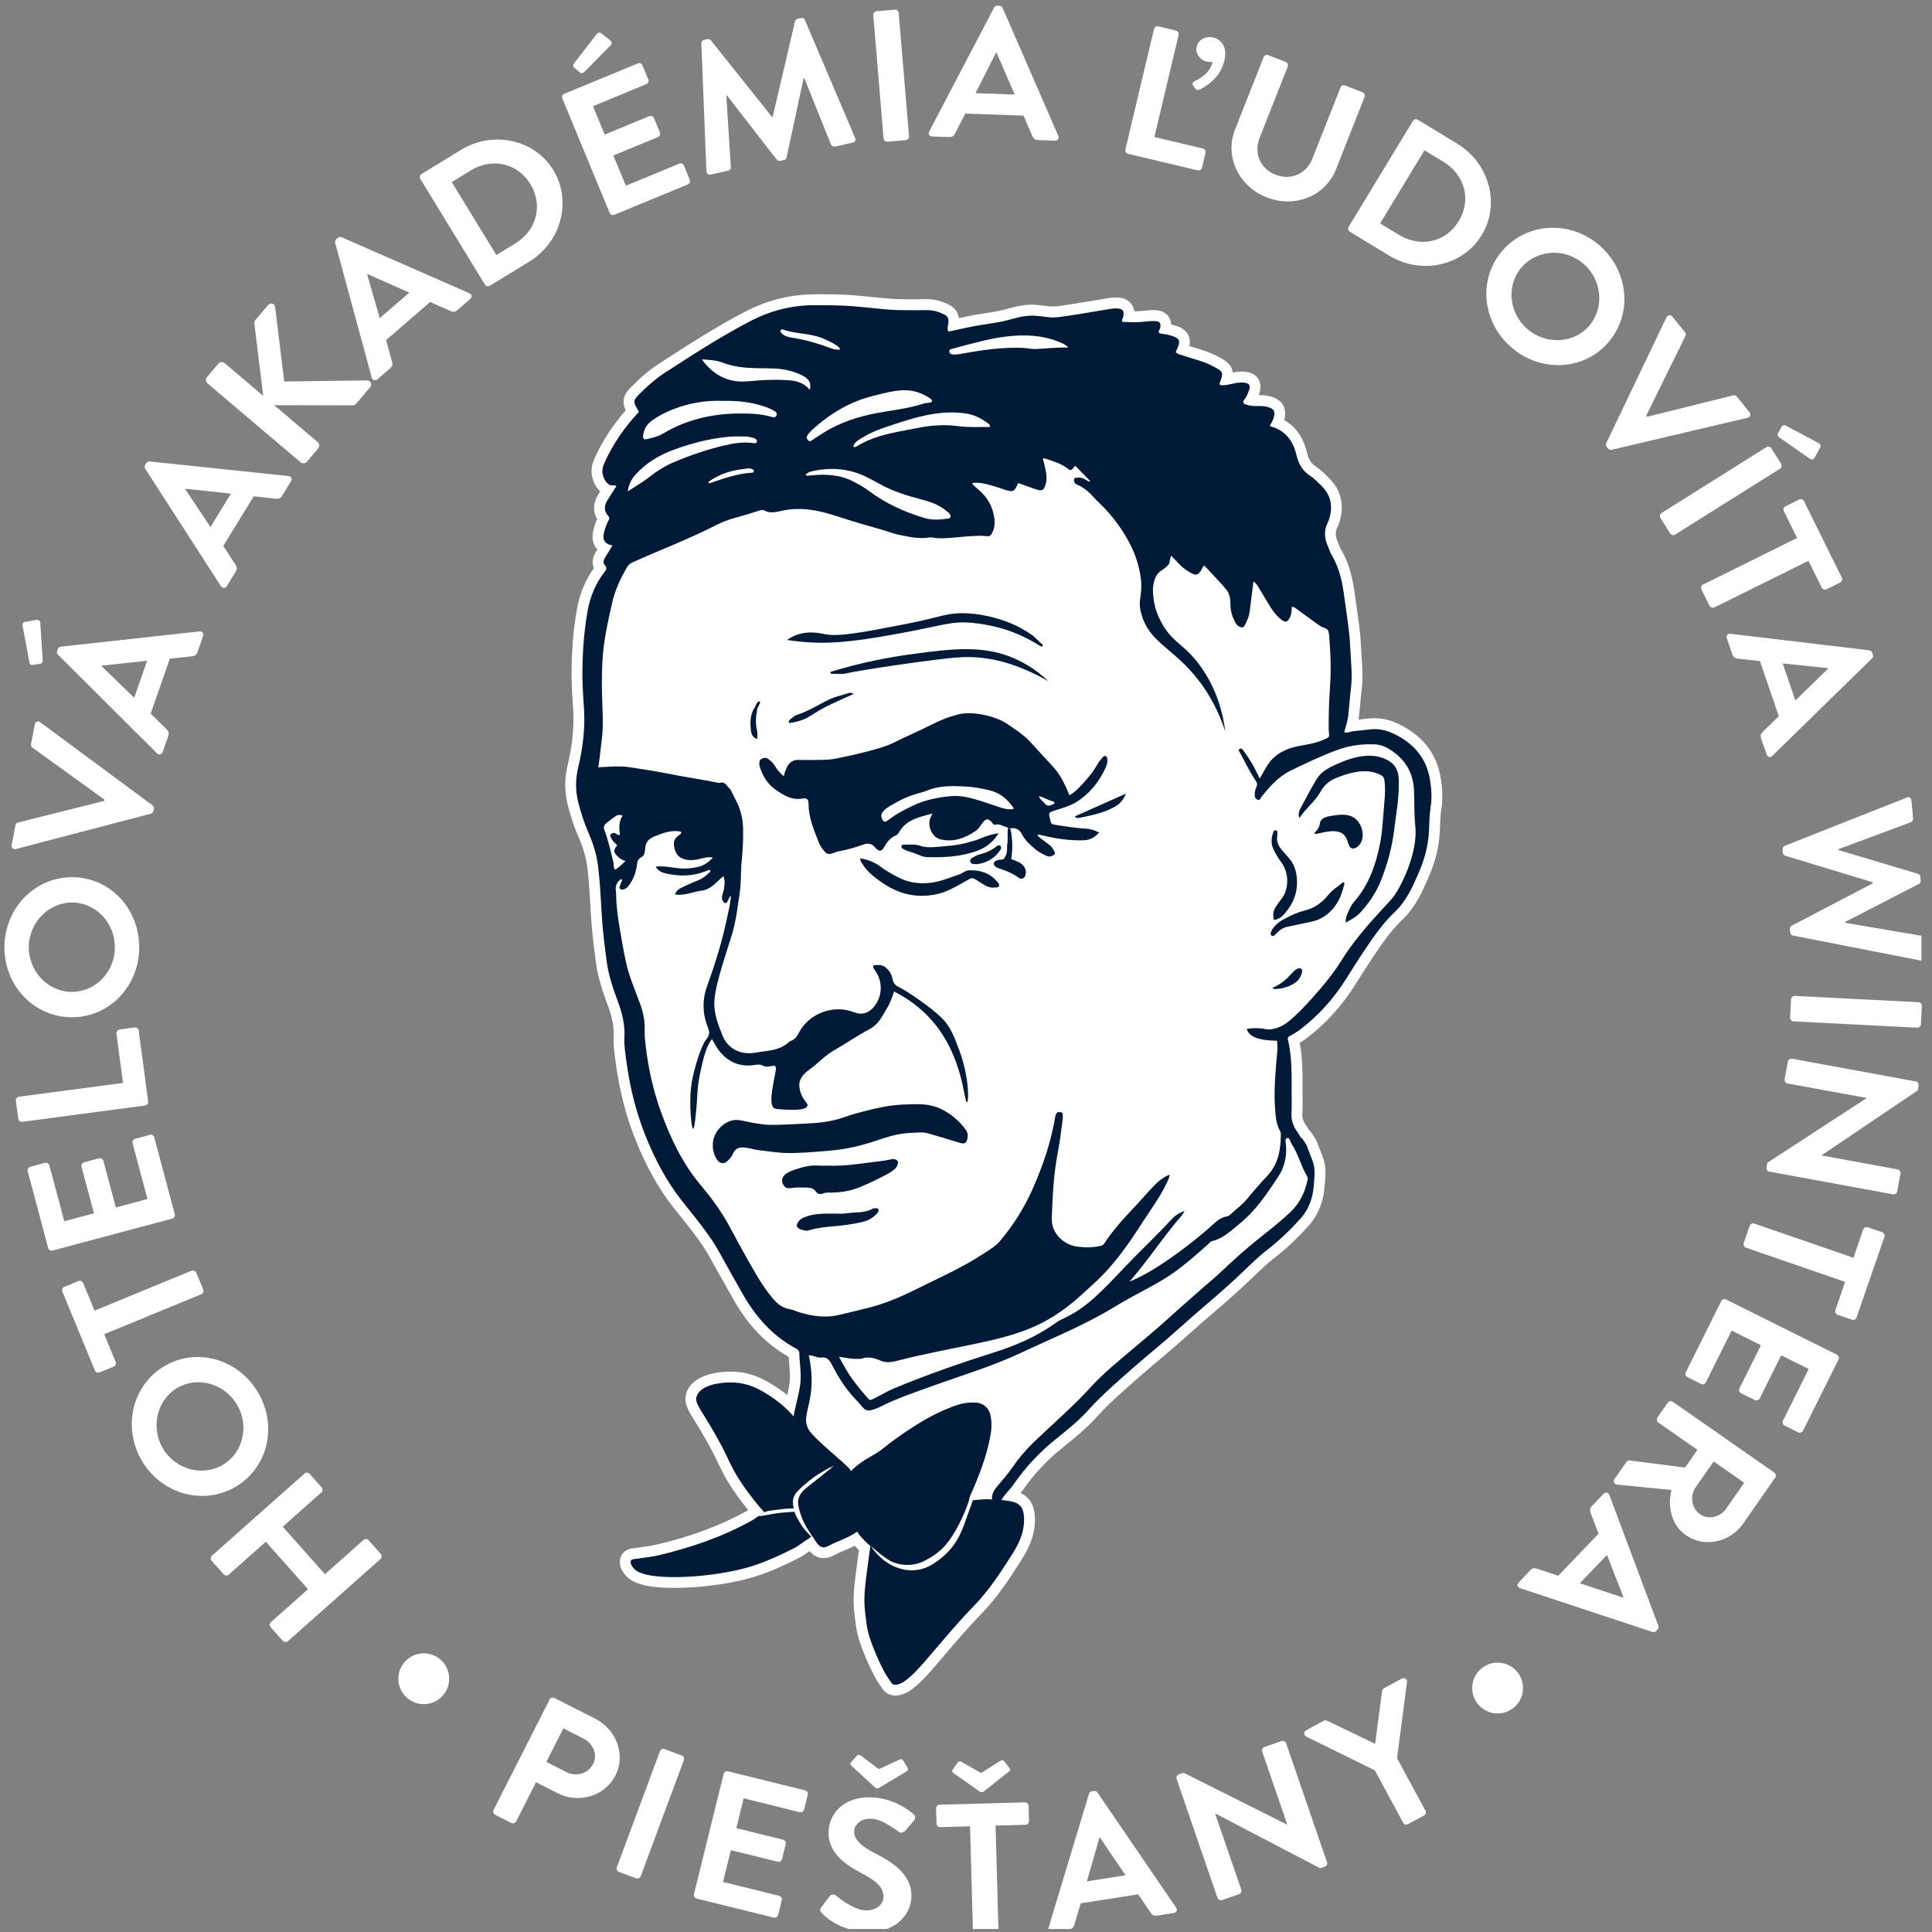<?xml version="1.0" encoding="UTF-8" standalone="no"?>
<!DOCTYPE svg PUBLIC "-//W3C//DTD SVG 1.1//EN" "http://www.w3.org/Graphics/SVG/1.1/DTD/svg11.dtd">
<svg width="100%" height="100%" viewBox="0 0 182 182" version="1.1" xmlns="http://www.w3.org/2000/svg" xmlns:xlink="http://www.w3.org/1999/xlink" xml:space="preserve" xmlns:serif="http://www.serif.com/" style="fill-rule:evenodd;clip-rule:evenodd;stroke-linejoin:round;stroke-miterlimit:2;">
    <rect x="0" y="0" width="182" height="182" fill="#808080" stroke="none"/>
    <g id="Artboard1" transform="matrix(1,0,0,1,-868.416,-466.54)">
        <rect x="868.416" y="466.54" width="181.006" height="181.717" style="fill:none;"/>
        <clipPath id="_clip1">
            <rect x="868.416" y="466.54" width="181.006" height="181.717"/>
        </clipPath>
        <g clip-path="url(#_clip1)">
            <g transform="matrix(1,0,0,1,868.834,467.081)">
                <path d="M26.701,154.065C26.568,154.182 26.341,154.165 26.218,154.027L25.085,152.751C24.95,152.6 24.973,152.386 25.103,152.268L28.597,149.168L24.623,144.694L21.129,147.797C20.997,147.914 20.782,147.909 20.647,147.759L19.527,146.495C19.404,146.358 19.414,146.128 19.544,146.013L28.273,138.265C28.405,138.148 28.632,138.165 28.755,138.303L29.875,139.567C30.011,139.717 29.988,139.931 29.857,140.049L26.218,143.28L30.192,147.754L33.831,144.523C33.964,144.405 34.178,144.41 34.313,144.561L35.447,145.837C35.569,145.975 35.559,146.202 35.429,146.319L26.701,154.068L26.701,154.065Z" style="fill:white;fill-rule:nonzero;"/>
                <path d="M12.986,137.127C11.089,133.985 12,130.004 15.02,128.182C18.039,126.36 21.956,127.426 23.852,130.568C25.749,133.71 24.858,137.658 21.839,139.48C18.82,141.302 14.882,140.271 12.983,137.13L12.986,137.127ZM21.89,131.75C20.695,129.769 18.154,129.075 16.252,130.221C14.351,131.369 13.751,133.96 14.948,135.94C16.142,137.921 18.705,138.582 20.606,137.433C22.507,136.285 23.084,133.728 21.89,131.75Z" style="fill:white;fill-rule:nonzero;"/>
                <path d="M9.402,125.15L10.472,127.745C10.548,127.932 10.459,128.128 10.296,128.195L8.958,128.746C8.795,128.812 8.593,128.738 8.517,128.552L5.462,121.136C5.385,120.949 5.475,120.753 5.638,120.686L6.975,120.135C7.139,120.069 7.34,120.143 7.417,120.329L8.486,122.925L17.633,119.158C17.796,119.091 18.005,119.183 18.074,119.352L18.725,120.929C18.794,121.1 18.712,121.312 18.549,121.378L9.402,125.145L9.402,125.15Z" style="fill:white;fill-rule:nonzero;"/>
                <path d="M4.53,117.266C4.359,117.312 4.168,117.21 4.117,117.016L2.192,109.799C2.141,109.605 2.256,109.421 2.427,109.375L3.823,109.003C3.994,108.957 4.186,109.059 4.237,109.253L5.638,114.502L8.432,113.757L7.263,109.378C7.215,109.199 7.327,109 7.498,108.954L8.912,108.576C9.098,108.525 9.277,108.65 9.326,108.826L10.494,113.206L13.475,112.41L12.074,107.16C12.023,106.966 12.138,106.782 12.309,106.736L13.705,106.364C13.876,106.318 14.067,106.42 14.118,106.614L16.043,113.831C16.094,114.025 15.979,114.209 15.808,114.255L4.533,117.264L4.53,117.266Z" style="fill:white;fill-rule:nonzero;"/>
                <path d="M1.679,105.141C1.506,105.164 1.327,105.039 1.302,104.84L1.08,103.166C1.054,102.985 1.192,102.798 1.366,102.775L11.171,101.471L10.553,96.832C10.528,96.63 10.665,96.464 10.839,96.441L12.273,96.25C12.447,96.227 12.625,96.352 12.651,96.551L13.537,103.209C13.562,103.408 13.424,103.577 13.251,103.6L1.682,105.139L1.679,105.141Z" style="fill:white;fill-rule:nonzero;"/>
                <path d="M0,88.578C0.069,84.908 2.963,82.027 6.49,82.093C10.017,82.16 12.763,85.148 12.694,88.821C12.626,92.491 9.767,95.354 6.24,95.288C2.713,95.221 -0.069,92.248 0,88.578ZM10.403,88.775C10.446,86.463 8.667,84.521 6.447,84.477C4.227,84.434 2.338,86.31 2.295,88.619C2.251,90.931 4.066,92.856 6.286,92.899C8.506,92.94 10.359,91.085 10.403,88.772L10.403,88.775Z" style="fill:white;fill-rule:nonzero;"/>
                <path d="M1.075,79.439C0.83,79.503 0.63,79.317 0.684,79.046L1.036,77.209C1.067,77.045 1.192,76.959 1.286,76.938L9.394,74.907L9.417,74.782L2.639,69.892C2.56,69.838 2.476,69.711 2.506,69.55L2.858,67.712C2.91,67.442 3.162,67.34 3.366,67.493L13.942,75.318C14.037,75.392 14.106,75.499 14.075,75.66L14.039,75.841C14.009,76.004 13.904,76.076 13.789,76.111L1.067,79.442L1.075,79.439Z" style="fill:white;fill-rule:nonzero;"/>
                <path d="M3.333,61.996L2.642,62.106C2.483,62.129 2.381,61.996 2.361,61.891L1.72,58.479C1.669,58.247 1.748,58.081 1.927,58.045L2.963,57.861C3.206,57.81 3.364,57.943 3.377,58.122L3.601,61.603C3.617,61.881 3.507,61.978 3.333,61.996ZM14.379,70.431L5.051,61.136C4.969,61.049 4.916,60.934 4.969,60.778L5.03,60.605C5.092,60.431 5.199,60.391 5.316,60.375L18.38,58.941C18.633,58.913 18.802,59.127 18.71,59.388L18.184,60.896C18.092,61.156 17.952,61.243 17.676,61.284L15.581,61.506L13.776,66.689L15.28,68.164C15.423,68.292 15.535,68.506 15.438,68.782L14.912,70.29C14.823,70.55 14.557,70.614 14.376,70.433L14.379,70.431ZM13.44,61.707L9.172,62.164L9.155,62.215L12.225,65.191L13.437,61.707L13.44,61.707Z" style="fill:white;fill-rule:nonzero;"/>
                <path d="M20.399,54.684L13.261,43.621C13.2,43.518 13.172,43.393 13.261,43.253L13.358,43.097C13.455,42.942 13.567,42.924 13.687,42.931L26.759,44.304C27.012,44.33 27.132,44.575 26.986,44.81L26.152,46.17C26.009,46.405 25.851,46.458 25.572,46.441L23.48,46.213L20.614,50.894L21.767,52.655C21.88,52.811 21.943,53.043 21.79,53.293L20.956,54.656C20.813,54.891 20.54,54.896 20.402,54.684L20.399,54.684ZM21.336,45.963L17.069,45.504L17.041,45.55L19.409,49.108L21.336,45.961L21.336,45.963Z" style="fill:white;fill-rule:nonzero;"/>
                <path d="M19.133,35.574C18.957,35.426 18.929,35.16 19.095,34.964L20.139,33.731C20.292,33.55 20.573,33.519 20.746,33.67L24.378,36.748L23.549,29.982C23.528,29.87 23.533,29.727 23.641,29.602L24.827,28.203C25.052,27.938 25.455,28.037 25.501,28.39L26.356,35.395L34.183,35.295C34.477,35.303 34.678,35.666 34.441,35.946L33.147,37.472C33.03,37.613 32.905,37.651 32.838,37.646L25.409,37.628L29.51,41.104C29.686,41.252 29.702,41.53 29.549,41.714L28.505,42.947C28.339,43.143 28.071,43.158 27.897,43.008L19.128,35.576L19.133,35.574Z" style="fill:white;fill-rule:nonzero;"/>
                <path d="M34.604,35.045L31.157,22.339C31.128,22.221 31.141,22.096 31.266,21.989L31.404,21.869C31.542,21.749 31.657,21.767 31.766,21.81L43.805,27.083C44.037,27.185 44.078,27.453 43.869,27.634L42.661,28.678C42.452,28.859 42.286,28.862 42.028,28.76L40.102,27.91L35.952,31.501L36.518,33.53C36.577,33.711 36.57,33.953 36.347,34.145L35.14,35.188C34.931,35.37 34.671,35.29 34.604,35.045ZM38.142,27.019L34.216,25.286L34.176,25.322L35.355,29.431L38.144,27.017L38.142,27.019Z" style="fill:white;fill-rule:nonzero;"/>
                <path d="M39.178,16.311C39.086,16.16 39.129,15.948 39.285,15.854L42.996,13.585C46.017,11.737 49.935,12.585 51.701,15.474C53.485,18.391 52.454,22.265 49.432,24.112L45.721,26.381C45.566,26.478 45.356,26.417 45.264,26.269L39.178,16.313L39.178,16.311ZM48.125,22.392C50.162,21.147 50.746,18.763 49.542,16.793C48.347,14.838 45.959,14.274 43.922,15.519L42.138,16.612L46.341,23.485L48.125,22.392Z" style="fill:white;fill-rule:nonzero;"/>
                <path d="M52.556,8.733C52.489,8.57 52.563,8.368 52.75,8.289L59.653,5.436C59.839,5.36 60.036,5.449 60.102,5.612L60.656,6.947C60.722,7.11 60.648,7.312 60.462,7.388L55.442,9.463L56.547,12.135L60.738,10.403C60.909,10.334 61.121,10.415 61.187,10.579L61.746,11.931C61.82,12.11 61.72,12.304 61.552,12.373L57.361,14.106L58.54,16.956L63.56,14.881C63.747,14.805 63.943,14.894 64.01,15.057L64.561,16.395C64.627,16.558 64.553,16.76 64.367,16.836L57.463,19.69C57.277,19.766 57.081,19.677 57.014,19.514L52.553,8.728L52.556,8.733ZM54.194,6.263L53.653,5.819C53.531,5.717 53.561,5.551 53.628,5.467L55.748,2.721C55.889,2.529 56.065,2.476 56.21,2.588L57.035,3.239C57.234,3.384 57.241,3.593 57.114,3.721L54.664,6.202C54.467,6.398 54.322,6.38 54.192,6.263L54.194,6.263Z" style="fill:white;fill-rule:nonzero;"/>
                <path d="M65.653,3.548C65.641,3.405 65.72,3.262 65.916,3.216L66.202,3.152C66.345,3.119 66.468,3.165 66.544,3.254L72.314,10.484C72.338,10.479 72.356,10.475 72.368,10.471L74.476,1.465C74.507,1.35 74.581,1.261 74.742,1.225L75.027,1.161C75.224,1.118 75.359,1.212 75.408,1.348L80.126,12.429C80.234,12.659 80.126,12.845 79.894,12.898L78.266,13.266C78.105,13.302 77.932,13.197 77.868,13.085L75.341,6.804C75.323,6.809 75.288,6.817 75.288,6.817L73.68,14.282C73.667,14.394 73.58,14.504 73.417,14.539L73.095,14.611C72.935,14.647 72.825,14.58 72.748,14.491L68.055,8.445C68.055,8.445 68.019,8.453 68.001,8.458L68.433,15.211C68.443,15.336 68.331,15.504 68.167,15.54L66.557,15.902C66.325,15.956 66.146,15.833 66.128,15.583L65.651,3.545L65.653,3.548Z" style="fill:white;fill-rule:nonzero;"/>
                <path d="M81.846,0.873C81.831,0.697 81.984,0.526 82.165,0.51L83.867,0.368C84.051,0.352 84.227,0.498 84.242,0.671L85.215,12.301C85.23,12.477 85.077,12.648 84.896,12.664L83.193,12.807C83.01,12.822 82.833,12.676 82.818,12.503L81.846,0.873Z" style="fill:white;fill-rule:nonzero;"/>
                <path d="M87.114,11.847L93.223,0.184C93.282,0.079 93.377,-0.005 93.543,-0L93.726,0.005C93.91,0.01 93.979,0.102 94.033,0.209L99.277,12.26C99.379,12.493 99.223,12.717 98.95,12.707L97.355,12.653C97.08,12.643 96.955,12.533 96.835,12.283L96,10.349L90.516,10.162L89.551,12.036C89.472,12.209 89.301,12.38 89.007,12.37L87.412,12.316C87.137,12.306 86.999,12.074 87.116,11.847L87.114,11.847ZM95.166,8.363L93.463,4.425L93.407,4.425L91.478,8.238L95.166,8.363Z" style="fill:white;fill-rule:nonzero;"/>
                <path d="M108.291,2.192C108.332,2.021 108.511,1.899 108.707,1.947L110.351,2.338C110.529,2.381 110.654,2.572 110.613,2.743L108.329,12.365L112.882,13.447C113.079,13.493 113.186,13.682 113.145,13.853L112.811,15.259C112.77,15.43 112.591,15.553 112.395,15.504L105.859,13.952C105.662,13.906 105.555,13.717 105.596,13.547L108.294,2.192L108.291,2.192ZM114.919,5.181C114.521,6.863 113.132,7.621 112.573,7.904C112.405,7.973 112.26,7.955 112.168,7.789L111.956,7.485C111.877,7.34 111.956,7.176 112.104,7.105C112.311,7.026 113.513,6.498 113.816,5.301C113.798,5.296 113.546,5.326 113.242,5.255C112.599,5.102 112.165,4.474 112.316,3.838C112.466,3.203 113.143,2.82 113.875,2.994C114.518,3.147 115.256,3.775 114.921,5.181L114.919,5.181Z" style="fill:white;fill-rule:nonzero;"/>
                <path d="M118.619,4.839C118.683,4.676 118.895,4.589 119.066,4.655L120.689,5.296C120.878,5.37 120.954,5.571 120.891,5.735L118.244,12.442C117.693,13.835 118.252,15.326 119.734,15.913C121.22,16.5 122.662,15.798 123.205,14.42L125.86,7.697C125.923,7.534 126.12,7.44 126.306,7.514L127.927,8.154C128.098,8.221 128.192,8.43 128.128,8.593L125.436,15.415C124.453,17.908 121.59,19.108 118.892,18.044C116.213,16.984 114.942,14.154 115.927,11.661L118.619,4.839Z" style="fill:white;fill-rule:nonzero;"/>
                <path d="M132.681,10.851C132.773,10.701 132.98,10.642 133.138,10.737L136.856,12.993C139.886,14.83 140.929,18.699 139.174,21.593C137.4,24.518 133.485,25.381 130.456,23.543L126.737,21.287C126.582,21.193 126.538,20.981 126.627,20.83L132.681,10.851ZM131.382,21.591C133.421,22.828 135.807,22.254 137.007,20.281C138.196,18.321 137.601,15.94 135.56,14.703L133.771,13.618L129.593,20.506L131.382,21.591Z" style="fill:white;fill-rule:nonzero;"/>
                <path d="M150.303,22.617C153.057,25.047 153.378,29.117 151.046,31.761C148.713,34.405 144.655,34.563 141.904,32.136C139.153,29.707 138.819,25.674 141.151,23.03C143.484,20.386 147.549,20.187 150.303,22.617ZM143.423,30.419C145.156,31.95 147.789,31.85 149.259,30.184C150.729,28.517 150.523,25.866 148.79,24.337C147.057,22.806 144.413,22.944 142.943,24.61C141.473,26.277 141.69,28.887 143.423,30.419Z" style="fill:white;fill-rule:nonzero;"/>
                <path d="M156.577,29.341C156.687,29.112 156.957,29.081 157.131,29.295L158.305,30.753C158.409,30.88 158.394,31.033 158.351,31.118L154.66,38.621L154.742,38.72L162.855,36.704C162.947,36.676 163.097,36.697 163.202,36.824L164.376,38.281C164.55,38.496 164.463,38.754 164.215,38.812L151.406,41.831C151.289,41.854 151.164,41.839 151.059,41.709L150.944,41.566C150.84,41.438 150.853,41.311 150.898,41.201L156.574,29.339L156.577,29.341Z" style="fill:white;fill-rule:nonzero;"/>
                <path d="M165.984,41.579C166.132,41.484 166.356,41.541 166.453,41.696L167.362,43.141C167.459,43.296 167.413,43.521 167.265,43.615L157.38,49.822C157.232,49.917 157.008,49.86 156.911,49.705L156.002,48.26C155.905,48.105 155.951,47.88 156.099,47.788L165.984,41.581L165.984,41.579ZM167.094,40.231L167.441,39.624C167.52,39.486 167.688,39.489 167.783,39.54L170.845,41.17C171.057,41.275 171.139,41.441 171.055,41.602L170.552,42.523C170.442,42.745 170.238,42.786 170.09,42.684L167.231,40.686C167.004,40.525 166.997,40.377 167.091,40.231L167.094,40.231Z" style="fill:white;fill-rule:nonzero;"/>
                <path d="M168.876,50.136L167.628,47.62C167.538,47.439 167.615,47.237 167.773,47.158L169.069,46.515C169.228,46.436 169.434,46.497 169.524,46.678L173.086,53.865C173.176,54.046 173.099,54.248 172.941,54.327L171.645,54.97C171.486,55.049 171.28,54.988 171.19,54.806L169.942,52.29L161.079,56.682C160.921,56.761 160.706,56.682 160.625,56.519L159.867,54.99C159.785,54.824 159.854,54.607 160.012,54.528L168.876,50.136Z" style="fill:white;fill-rule:nonzero;"/>
                <path d="M162.592,59.163L175.666,60.72C175.784,60.737 175.898,60.796 175.952,60.952L176.011,61.125C176.069,61.299 176.011,61.399 175.929,61.483L166.532,70.673C166.351,70.851 166.086,70.788 165.999,70.525L165.481,69.014C165.391,68.754 165.45,68.598 165.642,68.396L167.152,66.929L165.376,61.738L163.283,61.503C163.092,61.49 162.873,61.391 162.778,61.113L162.26,59.602C162.171,59.342 162.339,59.127 162.592,59.158L162.592,59.163ZM168.712,65.446L171.787,62.453L171.769,62.401L167.517,61.955L168.712,65.446Z" style="fill:white;fill-rule:nonzero;"/>
                <path d="M179.196,74.59C179.436,74.496 179.625,74.626 179.648,74.881L179.801,76.563C179.813,76.709 179.704,76.867 179.586,76.915L172.754,79.46L172.762,79.534L180.263,81.775C180.372,81.803 180.467,81.884 180.485,82.068L180.515,82.397C180.533,82.581 180.452,82.681 180.352,82.726L173.387,86.315L173.395,86.389L180.571,87.609C180.697,87.634 180.834,87.769 180.847,87.915L181.003,89.597C181.026,89.852 180.865,90.015 180.612,89.964L168.497,87.593C168.355,87.57 168.235,87.433 168.222,87.287L168.194,86.996C168.178,86.83 168.258,86.713 168.357,86.667L176.011,82.665L176.003,82.573L167.752,80.07C167.643,80.024 167.548,79.96 167.53,79.776L167.502,79.485C167.489,79.34 167.581,79.184 167.717,79.133L179.198,74.596L179.196,74.59Z" style="fill:white;fill-rule:nonzero;"/>
                <path d="M180.311,93.869C180.487,93.879 180.638,94.05 180.628,94.234L180.541,95.939C180.531,96.122 180.365,96.278 180.189,96.27L168.533,95.676C168.357,95.668 168.207,95.495 168.217,95.311L168.304,93.606C168.314,93.422 168.48,93.266 168.656,93.274L180.311,93.869Z" style="fill:white;fill-rule:nonzero;"/>
                <path d="M180.066,101.331C180.24,101.362 180.349,101.551 180.316,101.732L180.232,102.183L171.19,108.288L171.19,108.306L178.346,109.62C178.519,109.653 178.65,109.824 178.611,110.023L178.305,111.685C178.272,111.866 178.086,111.999 177.912,111.968L166.244,109.827C166.07,109.796 165.961,109.608 165.994,109.426L166.073,108.992L175.416,102.908L175.416,102.89L167.964,101.522C167.79,101.492 167.66,101.318 167.698,101.119L168,99.476C168.033,99.295 168.219,99.162 168.393,99.192L180.061,101.336L180.066,101.331Z" style="fill:white;fill-rule:nonzero;"/>
                <path d="M174.181,117.943L175.097,115.289C175.164,115.097 175.36,115.01 175.529,115.069L176.894,115.541C177.06,115.597 177.162,115.789 177.096,115.98L174.48,123.563C174.413,123.754 174.217,123.841 174.048,123.782L172.683,123.31C172.517,123.251 172.415,123.062 172.481,122.871L173.398,120.217L164.049,116.991C163.883,116.932 163.786,116.725 163.848,116.552L164.404,114.939C164.465,114.765 164.667,114.661 164.835,114.72L174.184,117.945L174.181,117.943Z" style="fill:white;fill-rule:nonzero;"/>
                <path d="M172.624,127.077C172.783,127.156 172.859,127.357 172.77,127.539L169.439,134.228C169.35,134.409 169.141,134.47 168.983,134.391L167.689,133.748C167.53,133.669 167.454,133.467 167.543,133.286L169.965,128.422L167.377,127.133L165.356,131.191C165.274,131.354 165.058,131.433 164.902,131.354L163.593,130.701C163.419,130.614 163.365,130.405 163.447,130.239L165.468,126.181L162.707,124.805L160.285,129.67C160.196,129.851 159.986,129.912 159.831,129.833L158.537,129.187C158.379,129.108 158.302,128.907 158.391,128.725L161.722,122.036C161.811,121.855 162.021,121.794 162.176,121.873L172.624,127.074L172.624,127.077Z" style="fill:white;fill-rule:nonzero;"/>
                <path d="M166.731,138.186C166.877,138.288 166.923,138.497 166.805,138.663L163.804,142.969C162.543,144.776 160.126,145.281 158.406,144.081C157.077,143.152 156.633,141.478 157.038,139.817L151.926,139.317C151.666,139.291 151.508,139.023 151.687,138.768L152.789,137.188C152.883,137.053 153.009,137.027 153.088,137.038L158.317,137.709L159.483,136.037L155.795,133.465C155.65,133.363 155.614,133.138 155.719,132.987L156.686,131.602C156.801,131.436 157.015,131.405 157.161,131.507L166.734,138.184L166.731,138.186ZM159.305,139.587C158.748,140.386 158.929,141.542 159.741,142.106C160.507,142.642 161.627,142.392 162.183,141.593L163.893,139.141L161.014,137.132L159.302,139.587L159.305,139.587Z" style="fill:white;fill-rule:nonzero;"/>
                <path d="M151.184,140.279L155.801,152.608C155.839,152.72 155.839,152.848 155.724,152.968L155.596,153.101C155.469,153.233 155.354,153.226 155.242,153.192L142.765,149.066C142.522,148.987 142.458,148.721 142.65,148.525L143.755,147.371C143.946,147.172 144.109,147.152 144.377,147.231L146.373,147.899L150.171,143.936L149.418,141.968C149.341,141.792 149.329,141.552 149.533,141.34L150.638,140.187C150.829,139.988 151.095,140.041 151.184,140.279ZM148.41,148.604L152.48,149.961L152.519,149.921L150.964,145.939L148.412,148.604L148.41,148.604Z" style="fill:white;fill-rule:nonzero;"/>
                <path d="M51.356,159.56C51.435,159.402 51.639,159.328 51.818,159.419L55.664,161.372C57.678,162.393 58.53,164.804 57.565,166.706C56.575,168.656 54.117,169.403 52.122,168.39L50.077,167.351L48.202,171.047C48.122,171.205 47.903,171.271 47.74,171.187L46.234,170.422C46.053,170.33 45.994,170.123 46.076,169.965L51.359,159.557L51.356,159.56ZM52.946,166.399C53.862,166.864 54.99,166.548 55.462,165.621C55.901,164.756 55.467,163.707 54.551,163.24L52.652,162.275L51.05,165.435L52.948,166.399L52.946,166.399Z" style="fill:white;fill-rule:nonzero;"/>
                <path d="M61.753,164.424C61.814,164.258 62.023,164.169 62.197,164.233L63.797,164.827C63.968,164.891 64.067,165.098 64.006,165.264L59.941,176.204C59.879,176.37 59.67,176.46 59.497,176.396L57.896,175.801C57.725,175.737 57.626,175.531 57.687,175.365L61.753,164.424Z" style="fill:white;fill-rule:nonzero;"/>
                <path d="M67.75,166.568C67.794,166.397 67.972,166.277 68.169,166.325L75.419,168.114C75.616,168.163 75.72,168.352 75.677,168.523L75.33,169.926C75.287,170.097 75.108,170.217 74.911,170.169L69.639,168.867L68.945,171.675L73.344,172.762C73.523,172.805 73.646,172.999 73.602,173.17L73.253,174.592C73.207,174.78 73.013,174.877 72.834,174.834L68.434,173.749L67.694,176.746L72.969,178.047C73.166,178.096 73.27,178.284 73.227,178.455L72.88,179.859C72.837,180.03 72.658,180.15 72.461,180.102L65.211,178.313C65.014,178.264 64.91,178.075 64.953,177.904L67.75,166.573L67.75,166.568Z" style="fill:white;fill-rule:nonzero;"/>
                <path d="M76.956,179.124L77.724,178.103C77.895,177.874 78.206,177.904 78.357,178.045C78.443,178.106 79.814,179.293 81.001,179.415C81.95,179.512 82.723,178.989 82.8,178.236C82.892,177.343 82.169,176.646 80.697,175.893C79.048,175.051 77.44,173.821 77.652,171.754C77.813,170.192 79.204,168.51 82.106,168.809C83.969,169 85.298,170.057 85.638,170.358C85.809,170.483 85.834,170.786 85.689,170.947L84.893,171.876C84.724,172.073 84.436,172.185 84.232,172.022C84.094,171.92 82.797,170.899 81.792,170.797C80.75,170.689 80.118,171.299 80.059,171.858C79.975,172.683 80.592,173.313 82.011,174.043C83.711,174.908 85.653,176.136 85.421,178.399C85.235,180.206 83.44,181.704 80.865,181.441C78.566,181.204 77.32,180.033 76.989,179.66C76.841,179.487 76.759,179.387 76.95,179.124L76.956,179.124ZM79.816,165.825C79.714,165.743 79.638,165.593 79.742,165.481L80.283,164.881C80.409,164.751 80.503,164.725 80.71,164.871L82.371,166.121L84.27,165.236C84.502,165.136 84.589,165.179 84.683,165.333L85.092,166.029C85.171,166.162 85.064,166.292 84.949,166.351L82.394,167.88C82.277,167.956 82.129,167.941 82.011,167.841L79.819,165.825L79.816,165.825Z" style="fill:white;fill-rule:nonzero;"/>
                <path d="M90.969,171.504L88.162,171.58C87.96,171.585 87.81,171.432 87.805,171.256L87.764,169.812C87.759,169.635 87.902,169.472 88.103,169.467L96.119,169.247C96.321,169.242 96.472,169.396 96.477,169.572L96.515,171.016C96.52,171.192 96.377,171.356 96.176,171.361L93.368,171.437L93.639,181.324C93.644,181.5 93.483,181.663 93.299,181.669L91.592,181.717C91.408,181.722 91.24,181.569 91.235,181.39L90.964,171.501L90.969,171.504ZM89.435,166.519C89.323,166.453 89.229,166.313 89.316,166.188L89.775,165.521C89.882,165.376 89.971,165.34 90.196,165.458L92.005,166.484L93.774,165.358C93.991,165.228 94.083,165.261 94.198,165.399L94.693,166.037C94.787,166.157 94.7,166.302 94.591,166.374L92.256,168.219C92.148,168.311 92,168.313 91.87,168.229L89.435,166.514L89.435,166.519Z" style="fill:white;fill-rule:nonzero;"/>
                <path d="M98.361,181.049L102.166,168.444C102.204,168.331 102.281,168.229 102.444,168.204L102.625,168.176C102.806,168.148 102.893,168.224 102.965,168.319L110.381,179.17C110.526,179.38 110.417,179.63 110.144,179.67L108.566,179.918C108.293,179.961 108.15,179.875 107.987,179.653L106.805,177.91L101.385,178.757L100.79,180.778C100.744,180.964 100.609,181.163 100.318,181.209L98.741,181.457C98.468,181.5 98.289,181.296 98.361,181.054L98.361,181.049ZM105.614,176.115L103.202,172.568L103.148,172.576L101.972,176.685L105.616,176.115L105.614,176.115Z" style="fill:white;fill-rule:nonzero;"/>
                <path d="M110.416,167.017C110.36,166.851 110.47,166.662 110.643,166.604L111.077,166.456L120.829,171.345L120.847,171.34L118.481,164.455C118.425,164.289 118.511,164.09 118.703,164.023L120.3,163.475C120.474,163.416 120.683,163.51 120.739,163.679L124.596,174.901C124.652,175.066 124.542,175.255 124.368,175.314L123.952,175.457L114.068,170.297L114.05,170.302L116.513,177.473C116.569,177.639 116.483,177.838 116.291,177.904L114.711,178.448C114.538,178.507 114.331,178.412 114.272,178.244L110.416,167.022L110.416,167.017Z" style="fill:white;fill-rule:nonzero;"/>
                <path d="M129.098,166.233L122.616,163.041C122.378,162.908 122.373,162.592 122.631,162.451L124.277,161.561C124.407,161.492 124.53,161.525 124.611,161.561L129.123,163.732L129.779,158.769C129.795,158.682 129.833,158.559 129.963,158.49L131.627,157.592C131.885,157.452 132.148,157.63 132.127,157.903L131.188,165.085L133.863,170.033C133.947,170.189 133.875,170.406 133.715,170.493L132.229,171.294C132.051,171.391 131.846,171.32 131.762,171.167L129.098,166.233Z" style="fill:white;fill-rule:nonzero;"/>
                <path d="M39.502,159.996C40.824,159.996 41.896,158.924 41.896,157.602C41.896,156.28 40.824,155.208 39.502,155.208C38.18,155.208 37.108,156.28 37.108,157.602C37.108,158.924 38.18,159.996 39.502,159.996Z" style="fill:white;fill-rule:nonzero;"/>
                <path d="M140.662,160.872C141.984,160.872 143.056,159.8 143.056,158.478C143.056,157.156 141.984,156.084 140.662,156.084C139.34,156.084 138.268,157.156 138.268,158.478C138.268,159.8 139.34,160.872 140.662,160.872Z" style="fill:white;fill-rule:nonzero;"/>
                <path d="M83.934,158.682C83.607,158.682 83.334,158.549 83.166,158.307C82.627,157.528 82.538,157.368 82.426,157.153L82.397,157.1C81.872,156.097 81.42,155.043 81.058,153.973C80.772,153.126 80.677,152.258 80.586,151.421L80.563,151.207C80.42,149.91 80.586,148.667 80.866,146.613C80.907,146.307 80.953,145.98 80.999,145.633C81.012,145.534 81.024,145.416 81.035,145.306C80.999,145.273 80.971,145.248 80.961,145.237C80.631,144.913 80.404,144.679 80.215,144.444C79.789,144.696 79.345,144.883 78.914,145.066C78.564,145.214 78.235,145.355 77.921,145.523C77.643,145.671 77.408,145.74 77.178,145.74C76.862,145.74 76.584,145.613 76.329,145.347C76.29,145.314 76.255,145.276 76.221,145.232L76.176,145.171C76.145,145.13 76.114,145.089 76.084,145.046C76.076,145.036 76.071,145.026 76.063,145.015C76.048,144.995 76.035,144.977 76.022,144.959C76.007,144.936 75.989,144.911 75.971,144.885C75.943,144.903 75.915,144.924 75.887,144.944C75.731,145.049 75.568,145.158 75.425,145.258C75.16,145.444 75.027,145.539 74.897,145.618C74.795,145.682 74.603,145.799 73.598,146.276C73.598,146.276 73.391,146.373 73.322,146.406C72.577,146.751 71.855,147.052 71.173,147.294C71.145,147.305 70.586,147.499 69.928,147.677C68.067,148.185 65.967,148.392 65.148,148.458L65.117,148.458C64.387,148.514 63.706,148.54 63.081,148.54C60.883,148.54 59.528,148.223 58.934,147.573C58.729,147.351 58.403,146.907 58.502,146.442C58.625,145.878 59.184,145.83 59.365,145.814C59.393,145.814 59.418,145.809 59.444,145.807C59.669,145.771 59.893,145.743 60.12,145.71C60.613,145.643 61.08,145.579 61.542,145.475C64.867,144.691 67.7,143.632 70.204,142.239C70.283,142.193 70.543,142.012 70.732,141.879C70.762,141.858 70.791,141.838 70.819,141.818C70.176,141.07 69.573,140.274 69.022,139.447C68.341,138.426 68.07,137.854 67.725,137.132C67.437,136.527 67.113,135.841 66.444,134.682C66.062,134.016 65.745,133.505 65.49,133.095C64.803,131.984 64.489,131.477 64.76,130.77C65.209,129.601 66.924,129.182 68.381,129.182C68.7,129.182 69.009,129.203 69.298,129.241C70.64,129.422 71.594,130.024 72.36,130.507C72.968,130.892 73.531,131.336 74.047,131.831C74.083,131.681 74.119,131.53 74.152,131.382C74.287,130.813 74.417,130.275 74.481,129.723C74.545,129.172 74.496,128.623 74.448,128.044C74.417,127.697 74.386,127.337 74.381,126.975C74.371,126.967 74.356,126.957 74.333,126.944C72.174,125.785 70.441,123.996 69.037,121.48C68.751,120.964 68.458,120.449 68.167,119.936C67.769,119.234 67.355,118.507 66.962,117.782C66.189,116.355 65.153,115.061 64.153,113.811C63.915,113.512 63.675,113.216 63.441,112.918C62.037,111.136 60.873,109.046 59.878,106.532C59.03,104.378 58.433,102.046 58.104,99.598L58.056,99.246C57.961,98.572 57.862,97.876 57.9,97.164C57.951,96.219 57.772,95.234 57.341,94.06C56.897,92.863 56.404,91.465 56.218,90.002C56.034,88.594 55.845,87.09 55.759,85.592L55.713,84.827C55.641,83.604 55.57,82.338 55.417,81.113C55.299,80.162 55.011,79.159 54.559,78.13C54.146,77.183 53.804,76.155 53.541,75.073C53.273,73.975 53.276,72.827 53.548,71.66C54.018,69.672 54.194,67.901 54.085,66.24L54.072,66.056C53.995,64.9 53.916,63.706 53.934,62.516C53.967,60.426 54.128,58.591 54.432,56.912C54.697,55.437 55.271,54.125 56.131,53.012C56.131,53.01 56.136,53.007 56.136,53.005C55.922,52.721 55.787,52.29 56.147,51.708C56.267,51.512 56.387,51.315 56.514,51.106C56.356,51.009 56.226,50.886 56.124,50.741C55.981,50.532 55.835,50.169 55.953,49.631C56.055,49.133 56.208,48.697 56.42,48.306C55.955,47.747 55.925,47.04 56.338,46.356C56.494,46.104 56.649,45.856 56.808,45.606C56.749,45.581 56.688,45.547 56.629,45.501C56.187,45.17 55.919,44.698 55.83,44.1C55.759,43.575 55.927,43.12 56.06,42.822C56.81,41.163 57.816,39.642 59.135,38.179C58.612,37.24 58.734,36.906 59.653,36.013C60.258,35.426 60.988,34.755 61.817,34.216L61.889,34.17C64.502,32.475 67.205,30.722 70.03,29.252C72.021,28.219 74.131,27.693 76.306,27.693L76.62,27.693C77.635,27.698 78.684,27.703 79.723,27.775C80.384,27.821 81.047,27.889 81.691,27.956C82.135,28.002 82.579,28.048 83.023,28.086C83.855,28.16 84.674,28.168 85.363,28.168C85.664,28.168 85.965,28.168 86.266,28.163L86.907,28.157C87.535,28.157 88.14,28.311 88.76,28.627C89.209,28.857 89.429,29.222 89.429,29.75C89.429,29.865 89.413,29.972 89.395,30.066C89.482,30.049 89.569,30.031 89.658,30.01C90.008,29.936 90.358,29.862 90.707,29.786C91.274,29.658 91.848,29.571 92.402,29.487C93.121,29.377 93.8,29.273 94.472,29.091L94.581,29.061C95.132,28.91 95.704,28.757 96.317,28.693C96.46,28.68 96.6,28.673 96.748,28.673C97.172,28.673 97.577,28.724 97.97,28.775C98.111,28.793 98.251,28.811 98.391,28.826C98.511,28.839 98.637,28.844 98.767,28.844C98.984,28.844 99.213,28.826 99.463,28.79C101.005,28.568 102.569,28.303 104.083,28.045C104.312,28.009 104.486,27.994 104.657,27.994L104.726,27.994C105.027,27.999 105.463,28.045 105.729,28.377C105.948,28.655 105.946,29.002 105.9,29.283C106.089,29.288 106.277,29.293 106.466,29.293C106.819,29.293 107.104,29.278 107.367,29.242C107.643,29.206 107.924,29.186 108.207,29.186C108.276,29.186 108.342,29.186 108.411,29.188C108.773,29.201 109.044,29.319 109.217,29.541C109.391,29.763 109.442,30.059 109.366,30.424C109.6,30.462 109.845,30.521 110.103,30.602C110.473,30.712 110.887,30.88 111.068,31.266C111.244,31.638 111.134,32.031 110.981,32.401C111.007,32.409 111.035,32.417 111.063,32.425C111.124,32.442 111.185,32.46 111.246,32.481C111.499,32.565 111.749,32.639 112.002,32.715C112.686,32.92 113.39,33.131 114.056,33.494C114.074,33.504 114.095,33.514 114.112,33.522C114.148,33.54 114.184,33.555 114.217,33.576C115.115,34.05 115.34,34.385 115.118,35.188C115.136,35.186 115.363,35.137 115.363,35.137C115.73,35.058 116.111,34.974 116.527,34.974C116.578,34.974 116.626,34.974 116.677,34.977C116.996,34.997 117.443,35.063 117.673,35.431C117.905,35.801 117.772,36.237 117.652,36.536L117.624,36.605C117.555,36.776 117.479,36.965 117.369,37.148C117.512,37.179 117.65,37.194 117.79,37.194L117.846,37.194C117.961,37.192 118.073,37.189 118.186,37.189C118.446,37.189 118.79,37.202 119.143,37.307C119.99,37.554 120.271,38.047 120.056,38.899C120.021,39.045 119.967,39.177 119.908,39.297C121.095,39.79 121.863,40.772 122.2,42.23C122.368,42.967 122.687,43.46 123.234,43.825C123.665,44.111 124.015,44.46 124.351,44.802L124.438,44.889C125.411,45.861 125.691,47.058 125.278,48.449C125.245,48.564 125.194,48.727 125.107,48.886C124.818,49.439 124.821,50.021 125.122,50.703C125.166,50.8 125.201,50.897 125.24,50.991C125.308,51.17 125.375,51.338 125.456,51.476C126.309,52.9 126.569,54.49 126.743,55.871C126.794,56.261 126.85,56.654 126.906,57.05C127.059,58.119 127.22,59.227 127.266,60.332C127.281,60.653 127.302,60.975 127.325,61.299C127.394,62.322 127.465,63.384 127.325,64.461C127.268,64.892 127.23,65.344 127.192,65.778C127.156,66.189 127.118,66.615 127.067,67.036C127.031,67.322 126.96,67.587 126.886,67.845C126.921,67.84 126.957,67.835 126.993,67.83C127.256,67.804 127.511,67.774 127.766,67.743C128.07,67.707 128.371,67.669 128.675,67.643C128.797,67.633 128.922,67.628 129.045,67.628C129.726,67.628 130.418,67.797 131.104,68.126C133.205,69.139 134.442,70.724 134.779,72.837C134.95,73.894 134.971,74.72 134.846,75.512C134.741,76.185 134.718,76.9 134.695,77.594C134.654,79.118 134.277,80.6 133.506,82.277C133.268,82.808 133.021,83.362 132.717,83.893C132.288,84.64 131.829,85.243 131.308,85.735C130.627,86.376 129.992,87.139 129.246,88.206C128.371,89.459 127.562,90.732 126.817,91.919C125.617,93.838 124.124,95.489 122.376,96.824C122.085,97.046 121.776,97.245 121.429,97.432C121.781,99.067 121.766,100.724 121.753,102.329L121.753,102.452C121.751,102.656 121.753,102.862 121.759,103.067C121.766,103.467 121.771,103.881 121.743,104.299C121.7,104.838 121.848,105.305 122.223,105.82C122.287,105.907 122.343,106.004 122.391,106.088C122.422,106.142 122.468,106.224 122.496,106.257C122.56,106.292 122.613,106.341 122.657,106.4C122.779,106.573 122.961,106.839 123.121,107.122C123.142,107.158 123.157,107.193 123.167,107.232L123.305,107.597C123.422,107.91 123.54,108.222 123.665,108.531C123.869,109.033 123.951,109.572 123.918,110.174L123.897,110.488C123.859,111.101 123.821,111.736 123.647,112.366C123.417,113.229 123.032,113.954 122.473,114.579C121.442,115.73 120.414,116.697 119.326,117.54C118.637,118.068 117.992,118.688 117.366,119.285L117.251,119.395C116.049,120.551 114.807,121.666 113.449,122.81C112.78,123.376 112.109,123.973 111.461,124.55C110.963,124.994 110.465,125.436 109.96,125.872C109.447,126.316 108.929,126.755 108.411,127.192C107.77,127.73 107.109,128.289 106.471,128.853L106.004,129.264C104.83,130.297 103.618,131.367 102.557,132.543C101.612,133.587 100.522,134.491 99.489,135.312C97.907,136.568 96.554,138.007 95.472,139.59C95.314,139.822 95.132,140.029 94.956,140.23C94.915,140.276 94.877,140.32 94.839,140.366C95.97,140.557 96.506,141.19 96.559,142.405C96.605,143.602 96.243,144.758 95.416,146.052C94.38,147.685 93.203,149.538 91.654,151.128C90.465,152.343 89.337,153.664 88.247,154.943C87.948,155.293 87.65,155.645 87.349,155.992L87.287,156.063C86.608,156.85 85.909,157.664 85.021,158.289C84.766,158.468 84.327,158.672 83.926,158.672L83.934,158.682Z" style="fill:rgb(0,26,56);fill-rule:nonzero;"/>
                <path d="M76.316,28.208L76.433,28.208C77.525,28.213 78.61,28.213 79.697,28.29C80.797,28.366 81.894,28.504 82.989,28.599C83.786,28.668 84.579,28.683 85.375,28.683C85.891,28.683 86.406,28.678 86.922,28.675C87.499,28.675 88.027,28.828 88.543,29.089C88.834,29.237 88.933,29.436 88.933,29.755C88.933,30.056 88.762,30.347 88.923,30.699C89.551,30.561 90.194,30.431 90.834,30.288C92.088,30.008 93.379,29.926 94.622,29.589C95.204,29.431 95.775,29.27 96.385,29.209C96.513,29.196 96.64,29.191 96.766,29.191C97.301,29.191 97.825,29.283 98.353,29.341C98.498,29.357 98.641,29.364 98.782,29.364C99.042,29.364 99.3,29.341 99.552,29.303C101.101,29.079 102.646,28.818 104.19,28.555C104.353,28.53 104.511,28.512 104.672,28.512L104.728,28.512C105.358,28.522 105.519,28.732 105.386,29.336C105.358,29.469 105.221,29.574 105.315,29.783C105.698,29.791 106.088,29.811 106.481,29.811C106.803,29.811 107.127,29.798 107.449,29.755C107.709,29.719 107.967,29.704 108.222,29.704C108.286,29.704 108.347,29.704 108.411,29.706C108.834,29.722 108.967,29.926 108.878,30.344C108.868,30.401 108.834,30.459 108.806,30.51C108.645,30.819 108.796,30.883 109.082,30.906C109.378,30.934 109.677,31.005 109.962,31.097C110.697,31.317 110.802,31.549 110.511,32.246C110.457,32.373 110.396,32.498 110.335,32.636C110.56,32.846 110.84,32.889 111.103,32.976C112.017,33.282 112.971,33.486 113.829,33.953C113.882,33.981 113.939,34.007 113.99,34.035C114.809,34.469 114.847,34.558 114.513,35.454C114.48,35.53 114.452,35.602 114.49,35.706C114.594,35.74 114.699,35.752 114.804,35.752C114.964,35.752 115.128,35.724 115.294,35.689C115.707,35.602 116.115,35.495 116.542,35.495C116.583,35.495 116.623,35.495 116.667,35.497C117.295,35.535 117.437,35.755 117.195,36.355C117.09,36.612 116.996,36.875 116.805,37.092C116.628,37.291 116.68,37.47 116.927,37.559C117.21,37.656 117.501,37.712 117.805,37.712L117.876,37.712C117.984,37.71 118.091,37.707 118.201,37.707C118.474,37.707 118.747,37.725 119.017,37.804C119.604,37.975 119.727,38.195 119.579,38.782C119.507,39.078 119.321,39.315 119.198,39.601C120.648,39.968 121.403,40.982 121.72,42.35C121.906,43.158 122.276,43.794 122.968,44.256C123.392,44.537 123.739,44.899 124.096,45.256C124.974,46.134 125.15,47.163 124.805,48.311C124.772,48.431 124.734,48.543 124.678,48.651C124.282,49.409 124.338,50.161 124.673,50.919C124.793,51.195 124.882,51.491 125.035,51.749C125.811,53.045 126.069,54.485 126.255,55.947C126.446,57.414 126.712,58.887 126.773,60.365C126.834,61.705 127.01,63.047 126.834,64.405C126.725,65.257 126.681,66.125 126.577,66.982C126.515,67.478 126.319,67.939 126.214,68.45C126.273,68.463 126.329,68.468 126.385,68.468C126.628,68.468 126.842,68.368 127.064,68.345C127.62,68.292 128.179,68.207 128.736,68.159C128.845,68.149 128.953,68.144 129.062,68.144C129.705,68.144 130.315,68.309 130.9,68.59C132.74,69.476 133.962,70.864 134.292,72.921C134.424,73.751 134.491,74.585 134.358,75.438C134.248,76.147 134.225,76.882 134.2,77.602C134.156,79.184 133.71,80.651 133.056,82.07C132.819,82.604 132.579,83.137 132.288,83.648C131.926,84.281 131.507,84.868 130.974,85.373C130.165,86.136 129.483,87.006 128.843,87.922C127.99,89.142 127.189,90.395 126.398,91.659C125.249,93.499 123.815,95.104 122.08,96.429C121.773,96.661 121.449,96.862 121.112,97.038C120.952,97.12 120.865,97.192 120.913,97.406C121.294,99.07 121.271,100.759 121.255,102.457C121.25,103.061 121.289,103.666 121.245,104.271C121.189,104.981 121.416,105.573 121.822,106.129C121.965,106.32 122.054,106.596 122.241,106.706L122.251,106.706C122.394,106.905 122.552,107.145 122.685,107.382L122.685,107.387C122.856,107.839 123.019,108.293 123.2,108.735C123.386,109.192 123.443,109.659 123.414,110.154C123.366,110.853 123.348,111.56 123.162,112.241C122.963,112.989 122.628,113.658 122.1,114.247C121.156,115.301 120.143,116.276 119.022,117.144C118.269,117.721 117.588,118.382 116.907,119.035C115.682,120.211 114.423,121.337 113.127,122.427C111.945,123.427 110.807,124.481 109.633,125.494C108.475,126.5 107.288,127.462 106.139,128.478C104.782,129.68 103.403,130.856 102.184,132.209C101.278,133.209 100.234,134.082 99.177,134.919C97.585,136.183 96.204,137.63 95.056,139.309C94.721,139.799 94.249,140.187 93.925,140.758C94.206,140.797 94.441,140.825 94.673,140.863C95.645,141.006 96.007,141.463 96.051,142.435C96.099,143.688 95.627,144.783 94.989,145.786C93.879,147.534 92.754,149.28 91.291,150.781C89.77,152.335 88.384,154.022 86.965,155.67C86.284,156.462 85.592,157.276 84.73,157.88C84.536,158.016 84.202,158.171 83.926,158.171C83.78,158.171 83.655,158.128 83.576,158.013C82.977,157.145 82.956,157.079 82.841,156.86C82.326,155.877 81.889,154.859 81.532,153.805C81.241,152.942 81.159,152.046 81.06,151.145C80.902,149.727 81.136,148.379 81.494,145.694C81.522,145.48 81.547,145.179 81.563,145.059L81.565,145.059C81.476,145.023 81.353,144.918 81.307,144.872C80.927,144.495 80.675,144.237 80.465,143.946C80.465,143.946 80.464,143.943 80.46,143.936C80.406,143.869 80.366,143.803 80.327,143.744C79.503,144.344 78.531,144.602 77.663,145.069C77.469,145.171 77.308,145.225 77.163,145.225C76.979,145.225 76.821,145.14 76.663,144.969C76.663,144.964 76.658,144.964 76.652,144.959C76.642,144.954 76.629,144.941 76.614,144.921C76.576,144.867 76.527,144.811 76.487,144.75C76.471,144.727 76.448,144.696 76.43,144.668C76.323,144.513 76.208,144.352 76.083,144.171C75.866,144.331 75.438,144.61 75.116,144.834C74.858,145.015 74.731,145.105 74.613,145.176C74.514,145.237 74.312,145.357 73.36,145.809C73.256,145.86 73.166,145.901 73.09,145.937C72.237,146.332 71.528,146.613 70.984,146.809C70.984,146.809 70.428,147.006 69.78,147.182C67.702,147.749 65.354,147.925 65.063,147.95C64.599,147.983 63.866,148.027 63.07,148.027C61.59,148.027 59.893,147.876 59.298,147.225C59.199,147.116 58.936,146.792 58.989,146.544C59.043,146.307 59.324,146.335 59.507,146.307C60.217,146.197 60.937,146.131 61.641,145.967C64.714,145.242 67.674,144.219 70.438,142.68C70.642,142.565 71.362,142.032 71.571,141.912C71.015,141.292 70.236,140.363 69.433,139.158C68.208,137.323 68.345,136.981 66.873,134.422C65.51,132.053 64.971,131.607 65.224,130.948C65.571,130.04 67.077,129.69 68.371,129.69C68.669,129.69 68.958,129.708 69.218,129.744C70.448,129.909 71.344,130.473 72.077,130.935C73.138,131.612 73.878,132.354 74.34,132.888C74.527,131.793 74.856,130.815 74.978,129.782C75.088,128.825 74.897,127.901 74.884,126.962C74.879,126.724 74.769,126.604 74.57,126.495C72.316,125.285 70.706,123.435 69.476,121.23C68.789,119.995 68.08,118.775 67.404,117.537C66.426,115.735 65.089,114.196 63.836,112.601C62.335,110.695 61.235,108.589 60.347,106.346C59.479,104.143 58.918,101.867 58.604,99.532C58.499,98.756 58.362,97.973 58.405,97.192C58.466,96.038 58.211,94.956 57.815,93.884C57.338,92.603 56.897,91.306 56.721,89.939C56.529,88.486 56.348,87.027 56.264,85.564C56.174,84.058 56.105,82.548 55.922,81.052C55.789,79.975 55.465,78.926 55.026,77.926C54.607,76.964 54.283,75.968 54.036,74.953C53.778,73.899 53.798,72.832 54.046,71.78C54.48,69.945 54.717,68.093 54.595,66.209C54.513,64.979 54.429,63.754 54.447,62.526C54.475,60.674 54.61,58.823 54.937,57.004C55.179,55.659 55.695,54.416 56.537,53.326C56.69,53.13 56.784,52.964 56.59,52.749C56.358,52.497 56.424,52.239 56.585,51.978C56.805,51.616 57.024,51.259 57.282,50.84C56.611,50.736 56.325,50.35 56.458,49.746C56.547,49.307 56.687,48.888 56.904,48.498C56.993,48.332 57.019,48.201 56.851,48.025C56.465,47.597 56.488,47.107 56.779,46.624C57.06,46.167 57.351,45.713 57.647,45.251C57.547,45.185 57.443,45.177 57.338,45.177L57.249,45.177C57.142,45.177 57.037,45.17 56.94,45.098C56.578,44.828 56.402,44.455 56.34,44.031C56.292,43.684 56.389,43.355 56.532,43.036C57.338,41.255 58.443,39.677 59.773,38.251C59.168,37.261 59.168,37.207 60.015,36.383C60.664,35.755 61.345,35.14 62.103,34.647C64.775,32.912 67.444,31.179 70.275,29.706C72.176,28.719 74.177,28.206 76.316,28.206M76.316,27.188C74.059,27.188 71.87,27.731 69.805,28.803C66.957,30.286 64.244,32.044 61.623,33.746L61.549,33.795C60.681,34.356 59.929,35.051 59.306,35.653C58.826,36.117 58.415,36.518 58.339,37.128C58.293,37.485 58.377,37.799 58.525,38.113C57.287,39.532 56.327,41.012 55.603,42.615C55.442,42.972 55.243,43.518 55.332,44.169C55.427,44.817 55.692,45.343 56.126,45.744C56.054,45.859 55.983,45.974 55.911,46.088C55.447,46.856 55.427,47.676 55.832,48.355C55.672,48.709 55.549,49.097 55.457,49.531C55.301,50.243 55.506,50.741 55.705,51.032C55.746,51.09 55.794,51.154 55.853,51.218C55.804,51.297 55.758,51.374 55.712,51.45C55.322,52.081 55.378,52.604 55.534,52.969C54.73,54.092 54.194,55.386 53.934,56.825C53.625,58.532 53.459,60.393 53.426,62.514C53.408,63.726 53.487,64.936 53.564,66.104L53.576,66.281C53.681,67.888 53.51,69.614 53.053,71.548C52.76,72.794 52.757,74.021 53.045,75.198C53.316,76.308 53.668,77.364 54.092,78.337C54.523,79.322 54.799,80.279 54.911,81.18C55.062,82.392 55.133,83.65 55.205,84.868C55.22,85.12 55.233,85.375 55.248,85.628C55.337,87.141 55.526,88.655 55.712,90.074C55.906,91.587 56.409,93.019 56.863,94.241C57.277,95.359 57.44,96.255 57.392,97.138C57.351,97.899 57.453,98.621 57.55,99.32C57.565,99.437 57.583,99.552 57.598,99.67C57.933,102.158 58.54,104.529 59.405,106.721C60.416,109.283 61.605,111.412 63.042,113.234C63.277,113.533 63.517,113.834 63.757,114.132C64.79,115.424 65.765,116.641 66.515,118.027C66.914,118.757 67.327,119.484 67.725,120.189C68.016,120.701 68.307,121.214 68.593,121.727C69.999,124.251 71.729,126.069 73.881,127.278C73.894,127.554 73.917,127.824 73.94,128.087C73.985,128.641 74.031,129.164 73.973,129.667C73.924,130.063 73.84,130.463 73.743,130.882C73.391,130.591 73.018,130.323 72.633,130.075C71.865,129.59 70.816,128.929 69.364,128.733C69.052,128.692 68.723,128.669 68.379,128.669C67.59,128.669 64.961,128.807 64.28,130.583C63.917,131.525 64.344,132.217 65.053,133.357C65.306,133.766 65.62,134.271 65.997,134.929C66.656,136.073 66.975,136.749 67.258,137.344C67.598,138.056 67.888,138.671 68.59,139.722C69.05,140.409 69.542,141.075 70.063,141.71C70.012,141.746 69.968,141.774 69.946,141.787C67.488,143.155 64.696,144.199 61.416,144.972C60.983,145.071 60.528,145.133 60.046,145.197C59.816,145.227 59.587,145.258 59.359,145.294C59.347,145.294 59.331,145.296 59.313,145.299C58.395,145.38 58.091,145.901 57.999,146.322C57.851,147.016 58.282,147.616 58.553,147.912C59.26,148.685 60.699,149.045 63.078,149.045C63.713,149.045 64.407,149.017 65.145,148.966L65.188,148.966C66.222,148.879 68.228,148.665 70.058,148.165C70.732,147.981 71.308,147.779 71.331,147.772C72.036,147.519 72.773,147.213 73.529,146.863C73.595,146.832 73.669,146.797 73.756,146.756L73.809,146.73C74.759,146.279 75.004,146.138 75.157,146.044C75.3,145.957 75.438,145.86 75.711,145.669C75.754,145.638 75.797,145.607 75.843,145.577C75.882,145.623 75.923,145.666 75.966,145.704C76.316,146.062 76.721,146.24 77.173,146.24C77.484,146.24 77.806,146.151 78.153,145.965C78.449,145.804 78.768,145.669 79.108,145.526C79.432,145.388 79.763,145.245 80.095,145.077C80.22,145.212 80.353,145.347 80.496,145.49C80.493,145.513 80.491,145.533 80.488,145.554C80.442,145.901 80.399,146.225 80.356,146.531C80.072,148.627 79.899,149.89 80.052,151.253L80.075,151.467C80.169,152.332 80.266,153.225 80.57,154.124C80.943,155.221 81.404,156.298 81.943,157.327L81.968,157.378C82.093,157.618 82.183,157.781 82.742,158.587C83.007,158.968 83.438,159.185 83.931,159.185C84.584,159.185 85.156,158.822 85.317,158.712C86.261,158.049 86.983,157.212 87.68,156.4L87.741,156.329C88.042,155.979 88.341,155.63 88.64,155.28C89.727,154.006 90.85,152.69 92.024,151.49C93.611,149.862 94.803,147.986 95.854,146.33C96.737,144.946 97.125,143.696 97.074,142.394C97.026,141.269 96.574,140.506 95.734,140.113C95.791,140.039 95.847,139.962 95.903,139.883C96.97,138.324 98.251,136.961 99.815,135.721C100.867,134.886 101.974,133.967 102.944,132.895C103.985,131.739 105.134,130.729 106.351,129.657L106.818,129.243C107.451,128.684 108.11,128.128 108.748,127.592C109.258,127.161 109.786,126.717 110.304,126.268C110.81,125.829 111.318,125.377 111.808,124.941C112.453,124.366 113.122,123.769 113.788,123.208C115.153,122.059 116.406,120.934 117.614,119.773L117.726,119.663C118.369,119.045 118.976,118.463 119.642,117.953C120.758,117.09 121.809,116.1 122.861,114.926C123.476,114.24 123.897,113.446 124.149,112.502C124.333,111.825 124.374,111.162 124.415,110.524C124.42,110.422 124.428,110.322 124.435,110.22C124.476,109.528 124.382,108.921 124.149,108.347C124.027,108.046 123.915,107.744 123.795,107.425C123.749,107.306 123.705,107.186 123.66,107.063C123.639,106.999 123.611,106.935 123.578,106.877C123.407,106.571 123.215,106.29 123.085,106.106C123.027,106.024 122.958,105.953 122.881,105.894C122.871,105.876 122.861,105.856 122.85,105.841C122.799,105.749 122.736,105.636 122.649,105.519C122.348,105.106 122.235,104.753 122.269,104.348C122.299,103.898 122.294,103.475 122.286,103.064C122.284,102.862 122.279,102.661 122.281,102.459L122.281,102.339C122.294,100.823 122.309,99.264 122.021,97.697C122.263,97.551 122.491,97.398 122.705,97.232C124.502,95.862 126.035,94.165 127.268,92.192C128.008,91.01 128.815,89.745 129.682,88.502C130.407,87.463 131.022,86.725 131.676,86.11C132.235,85.582 132.725,84.942 133.176,84.148C133.493,83.594 133.745,83.027 133.99,82.481C134.776,80.774 135.18,79.181 135.223,77.622L135.223,77.609C135.246,76.93 135.269,76.229 135.369,75.586C135.501,74.741 135.481,73.865 135.3,72.753C134.935,70.466 133.602,68.754 131.341,67.664C130.586,67.299 129.818,67.115 129.06,67.115C128.922,67.115 128.782,67.12 128.644,67.133C128.33,67.158 128.018,67.197 127.717,67.235C127.666,67.24 127.615,67.248 127.564,67.253C127.572,67.202 127.58,67.151 127.587,67.1C127.641,66.668 127.676,66.237 127.715,65.821C127.753,65.372 127.791,64.948 127.845,64.525C127.99,63.399 127.919,62.315 127.847,61.266C127.825,60.934 127.804,60.623 127.789,60.306C127.74,59.178 127.58,58.058 127.424,56.976C127.368,56.585 127.312,56.195 127.261,55.804C127.079,54.378 126.809,52.724 125.903,51.213C125.844,51.113 125.785,50.965 125.724,50.807C125.686,50.705 125.645,50.606 125.602,50.506C125.359,49.957 125.352,49.544 125.571,49.12C125.678,48.924 125.737,48.732 125.778,48.587C126.24,47.028 125.905,45.624 124.808,44.526L124.721,44.437C124.364,44.08 123.996,43.71 123.522,43.396C123.09,43.108 122.843,42.722 122.705,42.112C122.378,40.691 121.643,39.647 120.556,39.039C120.556,39.029 120.561,39.022 120.564,39.011C120.845,37.901 120.406,37.138 119.295,36.814C118.879,36.692 118.486,36.676 118.193,36.676L118.155,36.676C118.262,36.403 118.486,35.75 118.114,35.158C117.716,34.527 116.968,34.481 116.72,34.466C116.651,34.464 116.593,34.461 116.534,34.461C116.241,34.461 115.965,34.497 115.707,34.545C115.659,33.956 115.266,33.55 114.457,33.121C114.426,33.103 114.383,33.083 114.339,33.062C114.329,33.057 114.316,33.052 114.306,33.045C113.594,32.657 112.862,32.437 112.152,32.225C111.971,32.172 111.8,32.121 111.629,32.067C111.693,31.769 111.703,31.404 111.534,31.046C111.233,30.411 110.552,30.202 110.253,30.112C110.138,30.076 110.024,30.043 109.911,30.015C109.896,29.717 109.799,29.451 109.623,29.227C109.437,28.989 109.079,28.698 108.434,28.678C108.357,28.678 108.283,28.675 108.212,28.675C107.905,28.675 107.602,28.696 107.303,28.734C107.063,28.767 106.798,28.78 106.469,28.78L106.425,28.78C106.397,28.545 106.315,28.29 106.132,28.058C105.688,27.496 104.968,27.486 104.731,27.481L104.659,27.481C104.404,27.481 104.172,27.514 104.019,27.537C104.013,27.537 104.006,27.537 104.001,27.54C102.49,27.795 100.928,28.06 99.394,28.282C99.167,28.316 98.963,28.331 98.769,28.331C98.659,28.331 98.549,28.326 98.445,28.316C98.312,28.3 98.174,28.282 98.036,28.267C97.628,28.216 97.204,28.16 96.75,28.16C96.587,28.16 96.431,28.168 96.275,28.18C95.609,28.247 95.02,28.407 94.446,28.563L94.338,28.591C93.695,28.767 93.029,28.867 92.325,28.977C91.761,29.063 91.179,29.15 90.595,29.283C90.367,29.334 90.143,29.382 89.916,29.431C89.811,28.732 89.37,28.361 88.989,28.168C88.295,27.815 87.614,27.642 86.907,27.642C86.69,27.642 86.475,27.642 86.261,27.647C85.96,27.647 85.661,27.652 85.36,27.652C84.681,27.652 83.877,27.642 83.063,27.57C82.624,27.532 82.175,27.486 81.741,27.44C81.093,27.374 80.424,27.305 79.753,27.259C78.697,27.185 77.638,27.18 76.614,27.177L76.303,27.177L76.316,27.188Z" style="fill:white;fill-rule:nonzero;"/>
                <path d="M132.636,79.958C132.322,81.172 131.832,82.321 131.201,83.408C130.801,84.094 130.226,84.635 129.696,85.215C128.322,86.715 126.995,88.254 125.916,89.99C125.168,91.192 124.27,92.274 123.331,93.328C122.58,94.173 121.812,95.002 120.932,95.712C120.457,96.097 119.916,96.339 119.293,96.426C118.956,96.475 118.66,96.35 118.341,96.337C117.9,96.319 117.463,96.281 117.029,96.403C117.272,97.141 118.114,97.467 119.88,97.501C119.985,98.22 119.852,98.94 119.801,99.655C119.701,101.023 119.594,102.39 119.689,103.758C119.742,104.529 119.781,105.33 120.184,106.037C120.222,106.104 120.243,106.191 120.243,106.27C120.235,107.727 120.018,109.108 118.959,110.233C118.311,110.922 117.688,111.639 117.088,112.372C116.596,112.971 115.968,113.413 115.409,113.934C115.353,113.985 115.274,114.031 115.2,114.041C114.605,114.125 114.174,114.503 113.763,114.883C112.739,115.822 110.504,117.647 108.222,119.045C107.758,119.329 106.995,119.768 105.976,120.204C107.74,118.19 109.189,115.929 110.948,113.913C110.981,113.867 111.162,113.579 111.17,113.541C111.106,113.561 110.991,113.599 110.856,113.66C110.33,113.9 110.014,114.25 109.912,114.36C108.49,115.906 106.949,117.336 105.504,118.859C104.506,119.913 103.516,120.972 102.419,121.929C101.671,122.58 100.854,123.134 99.964,123.57C99.655,123.721 99.341,123.856 99.063,124.06C97.281,125.354 95.283,126.209 93.208,126.865C90.018,127.873 86.866,128.973 83.781,130.257C83.15,130.52 82.563,130.885 81.951,131.191C81.509,131.413 81.517,131.395 81.208,131.033C80.489,130.188 79.774,129.343 79.23,128.371C79.034,128.019 78.837,127.669 78.615,127.273C79.243,127.347 79.82,127.516 80.417,127.465C80.517,127.457 80.629,127.493 80.716,127.457C81.374,127.21 81.976,127.401 82.581,127.654C83.112,127.876 83.65,127.766 84.179,127.628C86.667,126.985 89.196,126.531 91.71,125.995C93.382,125.64 95.046,125.237 96.628,124.589C98.221,123.938 99.657,122.999 100.964,121.876C101.561,121.363 102.13,120.819 102.712,120.291C104.519,118.645 105.895,116.652 107.204,114.615C107.99,113.398 108.86,112.231 109.485,110.912C109.595,110.682 109.723,110.455 109.764,110.113C109.164,110.358 108.717,110.72 108.324,111.124C107.676,111.787 107.084,112.504 106.446,113.173C105.415,114.255 104.414,115.36 103.595,116.613C103.498,116.761 103.365,116.802 103.195,116.838C102.475,116.988 101.735,116.988 101.028,116.891C99.9,116.738 98.606,115.735 98.662,114.214C98.736,112.122 98.836,110.039 99.239,107.974C99.438,106.954 99.548,105.912 99.693,104.879C99.708,104.761 99.701,104.639 99.696,104.516C99.691,104.399 99.701,104.259 99.537,104.238C99.379,104.215 99.206,104.182 99.101,104.348C99.047,104.43 99.012,104.532 98.996,104.626C98.606,106.987 97.843,109.23 96.883,111.41C96.092,113.211 95.053,114.863 93.785,116.366C93.379,116.848 92.83,117.162 92.31,117.509C90.199,118.905 87.885,119.911 85.631,121.031C84.273,121.705 82.882,122.281 81.412,122.652C80.478,122.889 79.539,123.113 78.603,123.333C77.329,123.632 76.084,123.45 74.856,123.075C74.568,122.986 74.292,122.84 73.999,122.792C73.297,122.677 72.814,122.287 72.363,121.756C71.339,120.541 70.604,119.153 69.826,117.787C69.257,116.789 68.734,115.766 68.175,114.76C67.44,113.433 66.531,112.216 65.561,111.065C63.859,109.036 62.759,106.706 61.863,104.251C61.121,102.222 60.661,100.127 60.406,97.983C60.35,97.506 60.299,97.021 60.314,96.541C60.345,95.658 60.184,94.818 59.873,94.002C59.615,93.323 59.37,92.641 59.109,91.965C58.643,90.758 58.408,89.495 58.186,88.224C57.923,86.721 57.642,85.22 57.622,83.686C57.622,83.607 57.619,83.525 57.606,83.446C57.52,82.917 57.691,82.521 58.119,82.257C58.193,82.341 58.193,82.425 58.127,82.512C58.091,82.607 58.04,82.698 58.027,82.795C58.012,82.926 57.864,83.063 57.999,83.188C58.163,83.339 58.336,83.242 58.505,83.168C58.64,83.109 58.719,83 58.808,82.885C59.25,82.313 59.485,81.655 59.582,80.948C59.625,80.644 59.656,80.381 59.99,80.215C60.307,80.057 60.347,79.669 60.36,79.368C60.388,78.789 60.725,78.467 61.179,78.278C61.975,77.949 62.79,77.627 63.688,77.791C63.767,77.857 63.77,77.934 63.716,78.015C63.106,78.424 62.978,78.697 63.106,79.312C63.249,79.986 63.614,80.343 64.265,80.45C64.668,80.516 65.056,80.476 65.451,80.384C65.855,80.292 66.255,80.151 66.74,80.241C66.327,80.695 65.862,81.012 65.321,81.129C64.783,81.246 64.239,81.31 63.66,81.267C62.917,81.208 62.172,80.999 61.338,81.098C61.588,81.507 61.932,81.652 62.292,81.736C63.568,82.037 64.831,82.015 66.067,81.527C66.161,81.491 66.253,81.453 66.345,81.415C66.475,81.384 66.516,81.445 66.495,81.565C66.13,81.948 65.72,82.252 65.217,82.443C64.729,82.627 64.26,82.864 63.782,83.081C63.525,83.201 63.305,83.362 63.17,83.719C64.073,83.86 64.852,83.459 65.663,83.362C66.539,83.257 67.067,82.553 67.725,81.992C67.902,82.405 67.843,82.793 67.782,83.178C67.748,83.393 67.674,83.604 67.618,83.816C67.572,84 67.585,84.174 67.685,84.339C67.833,84.592 67.978,84.602 68.124,84.362C68.215,84.212 68.221,84.018 68.432,83.842C68.404,84.556 68.226,85.177 68.098,85.804C67.646,88.037 66.968,90.209 66.194,92.348C65.712,93.683 65.758,95.002 66.289,96.296C66.368,96.487 66.396,96.651 66.381,96.801C66.347,97.108 66.164,97.317 66.118,97.37C65.589,97.998 65.03,100.137 64.967,100.382C64.561,101.944 64.597,103.222 64.622,103.95C64.65,104.761 64.762,105.792 64.882,105.792C65.002,105.792 65.097,104.774 65.168,104.037C65.293,102.75 65.237,102.365 65.4,101.303C65.454,100.941 65.513,100.668 65.63,100.122C65.957,98.603 66.202,98.011 66.546,97.49C66.59,97.424 66.626,97.37 66.651,97.337C66.881,97.72 67.054,98.09 67.297,98.407C68.157,99.517 69.285,100.002 70.686,99.78C70.926,99.744 71.138,99.698 71.383,99.823C71.648,99.961 71.947,99.974 72.263,99.887C72.426,99.841 72.534,99.841 72.597,99.892C72.702,99.979 72.677,100.173 72.664,100.257C72.49,101.416 71.954,103.309 72.46,103.825C72.554,103.922 72.789,103.94 73.256,103.97C73.968,104.016 75.484,104.116 75.645,103.633C75.737,103.363 75.285,103.24 75.012,102.406C74.933,102.161 74.772,101.648 74.984,101.16C75.045,101.02 75.121,100.915 75.188,100.821C75.313,100.65 75.507,100.446 75.879,100.18C76.632,99.642 77.25,98.927 78.059,98.46C79.212,97.797 80.31,97.041 81.484,96.413C82.39,95.926 82.737,95.086 82.941,94.767C83.413,94.035 83.661,93.346 83.801,92.861C84.817,93.374 86.141,94.201 87.331,95.546C90.363,98.973 90.388,103.347 90.669,103.299C90.878,103.261 90.873,100.826 89.921,98.32C89.411,96.975 89.094,96.143 88.27,95.326C87.259,94.321 84.84,92.7 84.24,92.432C84.171,92.402 83.99,92.32 83.847,92.136C83.753,92.014 83.689,91.863 83.656,91.669C83.579,91.233 83.344,90.85 82.969,90.564C82.663,90.329 82.326,90.355 81.987,90.38C81.818,90.393 81.803,90.528 81.867,90.648C81.951,90.806 82.066,90.949 82.16,91.105C82.801,92.174 82.64,93.558 81.775,94.448C81.282,94.956 80.698,95.076 80.024,94.813C78.09,94.055 75.765,94.928 74.823,96.778C74.649,97.118 74.44,97.391 74.075,97.521C74.019,97.541 73.958,97.567 73.917,97.608C73.269,98.236 72.444,98.389 71.6,98.493C71.26,98.537 70.926,98.603 70.589,98.647C69.366,98.807 68.164,98.294 67.651,97.023C67.213,95.941 66.784,94.846 66.886,93.642C66.96,92.777 67.187,91.94 67.419,91.108C67.751,89.929 68.139,88.762 68.504,87.591C68.92,86.261 69.068,84.883 69.272,83.515C69.412,82.573 69.346,81.621 69.44,80.685C69.545,79.641 69.604,78.6 69.586,77.553C69.566,76.533 69.318,75.568 68.815,74.67C68.649,74.374 68.412,73.799 68.295,73.715C68.167,73.621 68.106,73.521 68.006,73.401C67.871,73.23 67.667,73.118 67.414,73.202C67.299,73.24 67.08,73.169 66.942,73.141C65.362,72.842 63.834,72.605 62.259,72.291C61.1,72.059 59.911,71.893 58.745,71.712C57.897,71.582 56.067,71.742 55.942,71.742C56.055,71.114 56.182,69.785 56.264,69.18C56.417,68.057 56.366,66.921 56.323,65.796C56.272,64.446 56.259,63.101 56.33,61.751C56.432,59.855 56.843,58.015 57.267,56.177C57.535,55.008 58.045,53.936 58.643,52.905C58.768,52.688 58.926,52.545 59.166,52.436C61.807,51.241 64.528,50.225 67.108,48.893C68.175,48.342 69.351,48.128 70.479,47.758C70.671,47.696 70.865,47.64 71.053,47.571C71.232,47.51 71.446,47.469 71.587,47.548C72.118,47.839 72.659,47.709 73.177,47.589C74.948,47.178 76.643,47.508 78.317,48.056C79.695,48.508 81.081,48.916 82.477,49.304C83.076,49.47 83.658,49.718 84.266,49.84C85.223,50.032 86.185,50.261 87.18,50.085C87.387,50.049 87.614,50.146 87.833,50.157C88.941,50.213 90.036,50.004 91.141,49.963C91.562,49.947 91.981,49.896 92.402,49.958C92.797,50.011 92.902,49.958 93.065,49.618C93.254,49.228 93.313,48.822 93.264,48.388C93.139,47.227 92.611,46.288 91.715,45.548C91.544,45.407 91.381,45.257 91.22,45.106C91.197,45.083 91.2,45.037 91.177,44.958C91.899,44.866 92.565,45.073 93.234,45.262C93.56,45.354 93.879,45.479 94.206,45.581C95.048,45.846 95.14,45.803 95.492,44.958C95.878,45.096 96.268,45.234 96.656,45.374C96.865,45.448 97.072,45.532 97.284,45.591C97.756,45.721 97.886,45.65 98.052,45.183C98.317,44.44 98.07,43.728 97.917,43.008C97.902,42.932 97.866,42.858 97.84,42.781C97.817,42.661 97.861,42.61 97.986,42.643C98.751,42.888 99.525,43.11 100.18,43.616C100.459,43.83 100.492,43.799 100.87,43.332C101.321,43.794 101.77,44.254 102.22,44.713C102.255,44.744 102.268,44.772 102.255,44.802C102.243,44.83 102.23,44.846 102.217,44.846C101.857,44.68 101.543,44.386 101.102,44.455C100.967,44.476 100.803,44.432 100.76,44.621C100.727,44.772 100.785,44.902 100.885,45.009C100.926,45.052 100.982,45.083 101.035,45.106C101.832,45.423 102.38,46.048 102.942,46.653C103.034,46.752 106.461,49.73 107.028,53.778C107.288,55.656 106.693,55.825 107.104,57.308C107.811,59.865 109.871,60.416 112.091,63.045C113.007,64.129 114.166,65.819 115.008,68.361C114.801,66.763 114.268,64.479 112.724,62.297C111.142,60.059 110.006,60.069 108.927,57.979C108.296,56.756 108.212,55.838 108.186,54.932C108.268,53.929 108.595,53.492 108.883,53.28C109.077,53.14 109.71,52.765 109.759,52.418C109.761,52.395 109.769,52.311 109.794,52.193C109.817,52.068 109.853,51.938 109.901,51.792C110.162,52.066 110.409,52.323 110.652,52.581C110.958,52.91 111.32,53.166 111.698,53.393C112.244,53.724 112.492,53.643 112.798,53.063C112.852,52.964 112.852,52.821 113.056,52.76C113.582,53.324 114.13,53.908 114.674,54.495C114.771,54.597 114.852,54.715 114.947,54.814C115.33,55.215 115.496,55.679 115.488,56.238C115.478,56.887 115.621,57.514 115.952,58.089C116.044,58.247 116.146,58.395 116.312,58.482C116.539,58.599 116.731,58.599 116.864,58.334C117.065,57.935 117.244,57.53 117.303,57.086C117.425,56.154 117.537,55.222 117.66,54.245C117.928,54.393 118.05,54.651 118.193,54.878C118.545,55.442 118.872,56.021 119.224,56.588C119.513,57.05 119.842,57.486 120.278,57.823C120.687,58.14 120.881,58.073 121.105,57.601C121.251,57.3 121.271,56.984 121.266,56.636C121.519,56.613 121.674,56.787 121.84,56.907C122.432,57.326 123.012,57.762 123.596,58.188C123.693,58.26 123.805,58.311 123.897,58.39C124.15,58.609 124.604,58.581 124.716,58.915C124.821,59.224 124.806,59.587 124.831,59.926C124.938,61.235 124.977,62.55 124.89,63.856C124.803,65.165 124.739,66.47 124.75,67.779C124.75,67.981 124.739,68.185 124.762,68.384C124.826,68.915 124.824,68.897 124.362,69.103C123.675,69.412 122.958,69.558 122.22,69.683C121.115,69.869 120.066,70.231 119.296,71.12C118.872,71.612 118.609,72.209 118.254,72.794C117.956,72.199 117.688,71.617 117.338,71.081C117.129,70.762 116.922,70.441 116.695,70.134C116.616,70.03 116.478,69.91 116.335,70.027C116.208,70.132 116.33,70.254 116.381,70.349C116.861,71.237 117.295,72.148 117.861,72.985C118.002,73.194 118.05,73.36 117.946,73.585C117.836,73.822 117.77,74.077 117.78,74.343C117.79,74.552 117.846,74.749 118.091,74.802C118.318,74.853 118.316,74.639 118.41,74.524C119.189,73.567 119.99,72.635 121.126,72.077C122.59,71.354 124.066,70.655 125.599,70.094C126.727,69.68 127.901,69.532 129.096,69.578C129.787,69.604 130.379,69.941 130.908,70.336C132.082,71.217 132.71,72.365 132.784,73.886C132.837,75.012 132.789,76.142 132.906,77.268C132.998,78.174 132.865,79.077 132.636,79.958Z" style="fill:white;fill-rule:nonzero;"/>
                <path d="M122.733,110.733C122.476,111.877 121.986,112.849 121.1,113.684C120.094,114.623 119.017,115.457 117.946,116.315C116.764,117.259 115.654,118.277 114.556,119.316C113.898,119.944 113.178,120.498 112.512,121.108C111.632,121.904 110.721,122.669 109.845,123.471C108.659,124.558 107.416,125.587 106.186,126.625C104.866,127.746 103.513,128.835 102.345,130.119C100.681,131.944 98.813,133.549 97.036,135.246C96.266,135.984 95.569,136.795 94.964,137.676C94.53,138.309 94.025,138.886 93.53,139.467C93.239,139.814 92.991,140.172 93.035,140.715C92.282,140.639 91.621,140.772 90.909,140.805L90.881,140.805C90.881,140.733 90.891,140.672 90.904,140.608C90.904,140.598 90.904,140.593 90.909,140.59C90.927,140.529 90.947,140.465 90.965,140.399C90.97,140.384 90.975,140.376 90.975,140.366C90.98,140.356 90.985,140.35 90.99,140.343L90.99,140.327C91.034,140.233 91.077,140.136 91.118,140.047C91.838,138.421 92.46,136.765 92.823,135.019C92.981,134.271 93.052,133.513 92.884,132.75C92.741,132.097 92.192,131.62 91.516,131.587C90.955,131.558 90.396,131.604 89.85,131.783C88.168,132.332 86.639,133.179 85.179,134.156C84.388,134.68 83.617,135.223 82.877,135.82C82.459,136.162 81.999,136.458 81.519,136.721C81.004,136.997 80.529,137.326 80.062,137.737C79.947,137.832 79.833,137.934 79.723,138.041C79.708,137.992 79.69,137.951 79.669,137.908C79.478,137.523 76.252,135.011 75.752,134.121C75.022,132.814 76.234,131.829 76.015,128.779C75.961,128.075 75.854,127.506 75.772,127.146C76.073,127.108 76.3,127.25 76.543,127.299C76.663,127.322 76.785,127.365 76.9,127.347C77.548,127.248 77.768,127.649 78.021,128.149C78.651,129.392 79.432,130.545 80.422,131.535C80.509,131.622 80.58,131.722 80.657,131.811C81.119,132.383 81.31,132.436 82.015,132.186C82.168,132.133 82.321,132.077 82.464,132C84.064,131.186 85.766,130.622 87.453,130.012C90.232,129.006 93.081,128.164 95.758,126.901C98.784,125.482 101.89,124.229 104.749,122.465C106.188,121.58 107.727,120.86 109.177,119.982C110.721,119.043 112.055,117.851 113.398,116.664C113.518,116.555 113.607,116.407 113.775,116.368C114.824,116.126 115.557,115.378 116.353,114.735C117.864,113.515 118.931,111.92 119.985,110.322C120.572,109.437 120.824,108.416 120.727,107.326C120.71,107.107 120.6,106.739 120.822,106.673C121.092,106.586 121.103,106.982 121.228,107.163C121.871,108.125 122.118,109.279 122.715,110.264C122.805,110.412 122.772,110.565 122.733,110.731L122.733,110.733Z" style="fill:white;fill-rule:nonzero;"/>
                <path d="M67.608,37.225C69.066,37.192 70.439,37.335 71.763,37.815C72.026,37.909 72.286,38.029 72.526,38.172C72.674,38.261 72.833,38.399 72.72,38.619C72.626,38.805 72.457,38.782 72.299,38.736C71.243,38.43 70.163,38.399 69.073,38.414C66.572,38.45 64.209,39.006 62.05,40.3C61.568,40.589 61.047,40.701 60.521,40.824C60.248,40.887 60.136,40.79 60.164,40.512C60.225,39.872 60.547,39.379 61.078,39.017C61.662,38.619 62.287,38.294 62.946,38.032C64.464,37.429 66.039,37.166 67.611,37.222L67.608,37.225Z" style="fill:white;fill-rule:nonzero;"/>
                <path d="M87.392,37.281C87.18,37.462 86.897,37.381 86.657,37.46C84.99,38.006 83.237,38.131 81.532,38.504C79.753,38.894 78.112,39.542 76.617,40.573C76.436,40.698 76.247,40.816 76.063,40.941C75.958,41.015 75.859,41.076 75.744,40.964C75.629,40.849 75.514,40.732 75.606,40.543C75.713,40.321 75.887,40.15 76.063,39.984C77.732,38.44 79.626,37.299 81.851,36.748C82.747,36.526 83.638,36.278 84.567,36.225C85.552,36.168 86.43,36.462 87.234,37.013C87.282,37.046 87.32,37.097 87.354,37.146C87.374,37.177 87.376,37.22 87.392,37.279L87.392,37.281Z" style="fill:white;fill-rule:nonzero;"/>
                <path d="M75.458,44.2C75.693,43.947 75.946,43.878 76.196,43.827C77.921,43.462 79.595,43.6 81.193,44.384C81.626,44.596 82.05,44.83 82.474,45.065C83.752,45.777 85.143,46.186 86.547,46.553C87.356,46.765 88.116,47.058 88.76,47.612C88.836,47.679 88.923,47.732 88.989,47.806C89.219,48.064 89.173,48.278 88.844,48.319C88.127,48.411 87.409,48.477 86.69,48.263C84.781,47.694 82.994,46.882 81.397,45.678C80.945,45.338 80.447,45.07 79.945,44.81C78.674,44.154 77.321,44.106 75.938,44.246C75.838,44.256 75.739,44.269 75.639,44.271C75.604,44.271 75.565,44.243 75.461,44.203L75.458,44.2Z" style="fill:white;fill-rule:nonzero;"/>
                <path d="M58.714,45.749C58.826,45.017 59.112,44.524 59.515,44.093C60.47,43.074 61.628,42.36 62.927,41.872C64.627,41.237 66.37,40.78 68.182,40.607C68.746,40.553 69.31,40.576 69.872,40.581C70.089,40.581 70.306,40.658 70.52,40.704C70.714,40.744 70.913,40.875 70.887,41.043C70.852,41.275 70.591,41.206 70.426,41.186C69.489,41.071 68.58,41.234 67.682,41.451C66.115,41.832 64.591,42.35 63.106,42.978C62.305,43.317 61.562,43.761 60.878,44.299C60.23,44.807 59.525,45.234 58.714,45.749Z" style="fill:white;fill-rule:nonzero;"/>
                <path d="M79.96,41.523C80.088,41.107 80.437,40.92 80.754,40.724C81.422,40.308 82.142,39.989 82.89,39.739C84.375,39.239 85.858,38.726 87.415,38.468C88.515,38.287 89.62,38.246 90.712,38.437C91.406,38.56 92.044,38.889 92.618,39.313C92.723,39.389 92.856,39.471 92.851,39.68C91.871,39.672 90.893,39.741 89.921,39.609C88.632,39.433 87.356,39.507 86.088,39.762C84.87,40.007 83.635,40.188 82.443,40.55C81.67,40.785 80.932,41.104 80.241,41.528C80.172,41.571 80.105,41.615 79.963,41.525L79.96,41.523Z" style="fill:white;fill-rule:nonzero;"/>
                <path d="M65.701,33.313C66.391,33.356 67.08,33.389 67.71,33.637C68.764,34.05 69.861,34.119 70.966,34.145C71.992,34.167 73.021,34.114 74.024,34.4C74.529,34.543 75.024,34.709 75.461,35.012C75.841,35.278 76.012,35.625 75.864,36.184C75.32,35.515 74.598,35.326 73.863,35.278C72.96,35.216 72.051,35.227 71.143,35.288C70.303,35.344 69.463,35.497 68.618,35.319C67.378,35.056 66.439,34.349 65.696,33.313L65.701,33.313Z" style="fill:white;fill-rule:nonzero;"/>
                <path d="M100.193,32.207C99.172,32.156 98.174,32.297 97.171,32.338C96.725,32.355 96.296,32.241 95.854,32.225C93.997,32.167 92.174,32.417 90.357,32.751C90.12,32.794 89.882,32.835 89.643,32.858C89.505,32.871 89.359,32.863 89.224,32.835C89.099,32.81 89.02,32.7 89.005,32.575C88.987,32.432 89.081,32.366 89.214,32.333C89.622,32.228 90.025,32.113 90.434,32.006C91.733,31.666 93.032,31.319 94.372,31.161C96.133,30.952 97.855,31.018 99.509,31.738C99.762,31.848 100.019,31.945 100.196,32.21L100.193,32.207Z" style="fill:white;fill-rule:nonzero;"/>
                <path d="M58.234,76.282C57.856,76.872 57.89,77.49 57.987,78.099C57.785,78.176 57.696,78.033 57.581,77.969C57.41,77.875 57.272,77.921 57.139,78.033C56.981,78.168 57.111,78.291 57.162,78.408C57.285,78.689 57.532,78.878 57.726,79.102C57.364,79.483 57.361,79.756 57.739,80.108C57.941,80.297 58.158,80.483 58.515,80.562C58.168,80.876 57.897,81.182 57.53,81.387C57.326,81.175 57.423,80.914 57.366,80.69C57.116,79.677 56.894,78.653 56.527,77.673C56.432,77.426 56.438,77.27 56.621,77.084C56.922,76.78 57.287,76.563 57.624,76.313C57.78,76.198 57.966,76.213 58.232,76.28L58.234,76.282Z" style="fill:white;fill-rule:nonzero;"/>
                <path d="M78.439,32.386C78.169,32.404 77.926,32.286 77.684,32.2C76.551,31.791 75.402,31.449 74.208,31.273C73.83,31.217 73.458,31.115 73.182,30.819C73.128,30.763 73.08,30.684 73.108,30.6C73.151,30.475 73.274,30.48 73.358,30.51C74.591,30.942 75.941,30.832 77.153,31.36C77.707,31.603 78.255,31.84 78.702,32.261C78.707,32.498 78.546,32.381 78.442,32.386L78.439,32.386Z" style="fill:white;fill-rule:nonzero;"/>
                <path d="M66.355,44.833C67.317,44.128 68.414,43.781 69.583,43.646C69.874,43.613 70.178,43.503 70.469,43.664C70.543,43.705 70.596,43.761 70.591,43.85C70.586,43.947 70.527,43.983 70.436,43.988C69.057,44.062 67.776,44.532 66.485,44.96C66.447,44.973 66.406,44.973 66.368,44.981C66.306,44.935 66.301,44.886 66.352,44.83L66.355,44.833Z" style="fill:white;fill-rule:nonzero;"/>
                <path d="M74.3,99.399L74.31,99.433L74.276,99.43L74.3,99.399Z" style="fill:rgb(87,104,105);fill-rule:nonzero;"/>
                <path d="M71.645,105.399C72.265,105.453 72.947,105.422 74.312,105.361C76.05,105.282 76.923,105.251 77.997,105.016C79.118,104.769 78.919,104.685 80.876,104.172C82.339,103.789 83.104,103.666 83.678,103.595C84.342,103.513 84.76,103.503 85.598,103.48C86.133,103.465 86.863,103.462 87.629,103.694C87.655,103.702 87.675,103.71 87.68,103.71C88.31,103.911 88.732,104.192 89.099,104.44C89.099,104.44 89.946,105.006 90.554,105.884C90.628,105.991 90.707,106.132 90.735,106.313C90.75,106.41 90.75,106.512 90.732,106.619C90.64,107.181 90.472,107.265 89.928,107.096C88.948,106.793 87.966,106.502 86.981,106.218C86.542,106.091 86.218,106.144 85.6,106.167C83.311,106.246 82.402,107.004 79.84,107.546C78.612,107.803 77.673,107.872 76.349,107.967C75.006,108.064 73.886,108.145 72.663,108.005C71.39,107.859 70.752,107.785 70.31,107.658C70.29,107.653 70.096,107.609 69.836,107.574C69.302,107.5 68.861,107.581 68.618,108.158C68.504,108.429 68.297,108.668 68.067,108.87C67.978,108.949 67.886,109 67.789,109.021C67.789,109.021 67.61,109.059 67.406,108.97C67.057,108.816 66.515,107.762 66.812,106.716C67.008,106.022 67.552,105.394 68.251,105.103C69.188,104.718 69.716,105.221 71.648,105.392L71.645,105.399Z" style="fill:rgb(0,26,56);fill-rule:nonzero;"/>
                <path d="M126.358,86.371C126.314,85.863 126.521,85.528 126.669,85.187C126.789,84.914 126.945,84.64 127.138,84.416C128.512,82.846 129.178,80.965 129.578,78.967C129.836,77.686 129.864,76.377 129.989,75.08C130.056,74.378 130.099,73.679 129.999,72.972C129.964,72.722 129.874,72.577 129.65,72.464C128.902,72.082 128.111,72.048 127.309,72.184C126.654,72.293 126.023,72.515 125.408,72.766C124.791,73.018 124.308,73.442 123.989,74.026C123.479,74.958 122.606,75.575 121.988,76.522C121.838,76.081 122.001,75.782 122.139,75.519C122.603,74.629 123.083,73.743 123.599,72.88C123.925,72.334 124.431,71.954 125.005,71.678C125.786,71.303 126.58,70.959 127.432,70.78C128.397,70.578 129.338,70.573 130.252,71.043C131,71.426 131.309,72.018 131.347,72.837C131.423,74.458 131.11,76.037 130.918,77.63C130.719,79.273 130.285,80.858 129.675,82.397C129.216,83.553 128.529,84.566 127.685,85.472C127.34,85.843 126.886,86.067 126.355,86.368L126.358,86.371Z" style="fill:rgb(0,26,56);fill-rule:nonzero;"/>
                <path d="M77.564,109.263C78.916,109.322 80.246,109.141 81.581,108.957C82.196,108.873 82.816,108.832 83.426,108.691C83.658,108.638 83.964,108.582 84.143,108.842C84.255,109.005 84.082,109.424 83.819,109.631C83.599,109.804 83.362,109.965 83.114,110.095C82.277,110.537 81.425,110.948 80.547,111.305C79.718,111.642 78.852,111.787 77.962,111.802C77.678,111.808 77.39,111.78 77.125,111.884C76.836,111.999 76.607,111.948 76.436,111.703C76.208,111.379 75.872,111.335 75.527,111.33C75.065,111.323 74.603,111.3 74.139,111.376C73.881,111.417 73.618,111.417 73.432,111.159C73.164,110.789 73.197,110.396 73.554,110.09C73.741,109.932 73.96,109.827 74.187,109.743C75.004,109.442 75.828,109.192 76.716,109.261C76.997,109.284 77.28,109.263 77.564,109.263Z" style="fill:rgb(0,26,56);fill-rule:nonzero;"/>
                <path d="M75.555,115.403C75.415,115.373 75.274,115.35 75.139,115.312C74.577,115.153 74.498,114.885 74.876,114.436C75.024,114.26 75.228,114.184 75.435,114.102C76.28,113.762 77.17,113.788 78.051,113.783C78.492,113.78 78.939,113.824 79.373,113.752C80.177,113.62 81.029,113.76 81.779,113.324C81.843,113.285 81.935,113.283 82.014,113.285C82.126,113.285 82.272,113.242 82.328,113.385C82.374,113.502 82.341,113.62 82.249,113.719C81.889,114.115 81.473,114.406 80.945,114.538C79.891,114.806 78.819,114.929 77.74,115.013C77.14,115.062 76.548,115.151 75.966,115.309C75.831,115.347 75.693,115.375 75.555,115.406L75.555,115.403Z" style="fill:rgb(0,26,56);fill-rule:nonzero;"/>
                <path d="M120.615,86.009C121.222,85.649 121.878,85.391 122.555,85.212C123.458,84.978 124.152,84.462 124.719,83.753C125.114,83.255 125.658,82.954 126.115,82.558C126.189,82.619 126.242,82.65 126.24,82.668C125.931,84.077 125.326,85.286 123.979,85.991C123.581,86.197 123.144,86.279 122.713,86.374C122.144,86.499 121.575,86.619 121.003,86.731C120.554,86.818 120.166,87.006 119.865,87.359C119.814,87.42 119.747,87.468 119.694,87.527C119.602,87.624 119.487,87.68 119.375,87.599C119.262,87.519 119.275,87.376 119.313,87.264C119.362,87.129 119.408,87.022 119.513,86.894C119.658,86.713 119.786,86.555 120.015,86.374C120.153,86.264 120.352,86.129 120.618,86.009L120.615,86.009Z" style="fill:rgb(0,26,56);fill-rule:nonzero;"/>
                <path d="M119.594,86.126C119.464,85.677 119.518,85.276 119.755,84.903C119.916,84.651 120.089,84.401 120.278,84.168C121.047,83.216 121.003,81.652 120.311,80.736C120.008,80.333 119.753,79.901 119.538,79.442C119.291,78.914 119.339,78.39 119.528,77.862C119.574,77.732 119.653,77.658 119.793,77.681C119.934,77.706 119.901,77.826 119.911,77.918C119.918,77.997 119.926,78.082 119.911,78.161C119.791,78.73 120.036,79.179 120.386,79.592C120.592,79.837 120.814,80.072 121.024,80.317C121.483,80.856 121.687,81.478 121.748,82.191C121.861,83.528 121.406,84.63 120.528,85.603C120.276,85.881 119.992,86.067 119.597,86.126L119.594,86.126Z" style="fill:rgb(0,26,56);fill-rule:nonzero;"/>
                <path d="M119.477,92.56C119.433,92.44 120.087,92.35 120.87,91.572C121.276,91.169 121.671,90.625 122.044,90.676C122.136,90.689 122.179,90.732 122.187,90.74C122.363,90.924 122.103,91.427 122.049,91.529C121.539,92.516 119.551,92.766 119.477,92.56Z" style="fill:rgb(0,26,56);fill-rule:nonzero;"/>
                <path d="M77.814,62.751C80.831,61.832 83.396,61.371 85.228,61.118C89.431,60.539 92.501,60.156 95.62,61.71C96.886,62.34 97.789,63.106 98.336,63.629C94.747,61.554 91.938,61.266 90.046,61.376C87.732,61.513 80.354,62.631 79.251,62.902C78.855,62.999 78.434,62.92 78.026,62.935C77.909,62.94 77.784,62.927 77.812,62.749L77.814,62.751Z" style="fill:rgb(0,26,56);fill-rule:nonzero;"/>
                <path d="M97.651,60.357C96.832,59.847 95.985,59.395 95.081,59.04C94.788,58.926 93.18,58.313 91.169,58.132C89.163,57.951 88.545,58.362 83.916,59.204C79.58,59.995 77.474,60.117 75.302,59.934C74.636,59.878 74.09,59.804 73.733,59.75C73.866,59.65 74.077,59.507 74.358,59.38C75.601,58.808 76.859,59.112 77.234,59.191C78.572,59.469 80.682,59.061 84.903,58.244C88.237,57.599 88.834,57.116 90.824,57.244C91.279,57.272 92.736,57.392 94.436,58.03C95.661,58.489 96.355,58.994 96.584,59.132C97.051,59.413 97.396,59.849 97.809,60.202C97.832,60.327 97.784,60.383 97.654,60.355L97.651,60.357Z" style="fill:rgb(0,26,56);fill-rule:nonzero;"/>
                <path d="M123.402,77.964C123.371,77.877 123.621,77.793 123.805,77.416C123.943,77.135 123.892,76.997 123.981,76.816C124.165,76.446 124.701,76.359 125.071,76.303C125.834,76.188 126.732,76.053 127.373,76.686C127.988,77.293 128.146,78.388 127.69,78.988C127.664,79.023 127.325,79.457 126.97,79.386C126.508,79.294 126.648,78.467 126.105,78.028C125.255,77.344 123.481,78.202 123.399,77.962L123.402,77.964Z" style="fill:rgb(0,26,56);fill-rule:nonzero;"/>
                <path d="M80.004,64.831C79.728,64.951 79.35,65.114 78.906,65.318C77.957,65.755 77.482,65.974 76.918,66.291C75.969,66.824 75.859,67.016 75.198,67.263C74.68,67.457 74.223,67.539 73.912,67.575C73.84,67.347 73.978,67.261 74.078,67.182C74.267,67.033 74.458,66.857 74.68,66.788C75.767,66.457 76.704,65.819 77.717,65.341C78.302,65.066 78.937,64.943 79.547,64.744C79.659,64.709 79.784,64.703 80.001,64.828L80.004,64.831Z" style="fill:rgb(0,26,56);fill-rule:nonzero;"/>
                <path d="M71.051,65.954C71.063,65.987 71.051,66.013 71.02,66.031C70.977,66.077 70.933,66.12 70.926,66.186C70.803,66.878 70.714,67.562 70.9,68.264C70.964,68.504 70.91,68.774 70.91,69.073C70.484,68.945 70.359,68.603 70.323,68.292C70.239,67.557 70.231,66.814 70.65,66.145C70.747,66.089 70.719,65.969 70.78,65.895C70.795,65.86 70.813,65.824 70.829,65.788C70.844,65.742 70.869,65.704 70.91,65.673L70.91,65.668C70.949,65.622 71.005,65.594 71.015,65.53C71.145,65.515 71.209,65.564 71.168,65.701C71.176,65.74 71.163,65.77 71.13,65.791C71.094,65.842 71.051,65.888 71.051,65.954Z" style="fill:rgb(0,26,56);fill-rule:nonzero;"/>
                <path d="M94.428,77.385C94.066,77.303 93.749,77.027 93.331,77.153C93.191,77.193 93.099,77.027 93.009,76.915C92.731,76.568 92.473,76.55 92.198,76.9C91.973,77.183 91.8,77.525 91.501,77.729C90.493,78.418 89.39,78.827 88.155,78.523C87.448,78.349 86.984,77.403 87.168,76.693C87.214,76.514 87.293,76.356 87.43,76.093C86.208,76.428 85.042,76.634 84.34,77.75C84.245,77.9 84.164,78.069 83.983,78.148C83.503,78.36 83.179,78.717 82.921,79.176C82.62,79.71 82.405,79.725 82.01,79.278C81.701,78.929 81.359,78.857 80.93,79.013C80.231,79.266 79.519,79.477 78.784,79.618C78.411,79.689 78.511,79.653 78.156,79.791C77.817,79.922 77.533,79.983 77.317,79.73C77.089,79.467 76.857,79.184 76.732,78.862C76.275,77.706 75.76,76.481 75.752,75.246C75.75,74.761 75.635,74.611 75.163,74.687C74.172,74.851 73.422,74.388 72.664,73.865C71.932,73.36 71.493,72.666 71.209,71.849C71.163,71.717 71.115,71.576 71.115,71.438C71.115,71.265 71.105,71.061 71.291,70.961C71.49,70.856 71.697,70.79 71.919,70.936C72.192,71.117 72.414,71.344 72.59,71.622C72.802,71.959 73.024,72.288 73.435,72.584C73.522,72.097 73.537,72.166 73.698,71.765C73.871,71.329 74.259,71.061 74.695,71.045C74.815,71.04 76.992,71.096 77.965,70.984C78.148,70.964 82.347,70.142 83.681,69.463C84.776,68.907 86.167,68.317 87.262,67.761C88.163,67.301 88.952,66.98 89.932,66.742C91.167,66.441 93.344,66.896 94.421,67.626C94.918,67.962 95.949,68.608 96.621,69.335C97.33,70.106 98.027,70.885 98.746,71.648C99.474,72.418 99.918,73.373 100.331,74.378C100.982,73.993 101.462,73.424 101.954,72.87C102.358,72.418 102.702,71.923 103.003,71.395C103.121,71.188 103.289,71.004 103.442,70.818C103.519,70.726 103.626,70.629 103.749,70.688C103.863,70.742 103.884,70.874 103.897,70.999C103.93,71.316 103.82,71.602 103.692,71.872C103.072,73.174 102.197,74.261 100.959,75.024C100.339,75.407 99.624,75.586 98.938,75.813C98.371,75.999 98.359,76.001 98.481,76.558C98.598,77.099 98.598,77.109 99.16,77.186C100.053,77.308 100.941,77.477 101.845,77.515C102.266,77.533 102.666,77.668 103.128,77.882C102.7,78.355 102.248,78.6 101.656,78.617C100.359,78.653 99.094,78.472 97.84,78.168C97.723,78.14 97.606,78.115 97.488,78.087C97.35,78.041 97.31,78.087 97.358,78.222C97.69,78.48 98.016,78.745 98.356,78.993C98.522,79.113 98.675,79.235 98.767,79.419C98.854,79.592 99.06,79.814 98.902,79.955C98.731,80.108 98.463,80.212 98.18,80.087C97.81,79.924 97.453,79.743 97.144,79.483C96.667,79.082 96.177,78.668 95.891,78.112C95.646,77.637 95.339,77.413 94.816,77.489C94.671,77.522 94.546,77.482 94.433,77.382L94.428,77.385Z" style="fill:rgb(0,26,56);fill-rule:nonzero;"/>
                <path d="M80.629,80.32C81.364,80.437 81.999,80.695 82.571,81.131C83.035,81.486 83.548,81.764 84.064,82.04C85.457,82.79 86.899,82.818 88.377,82.372C88.915,82.208 89.438,82.002 89.972,81.826C90.283,81.721 90.503,81.453 90.88,81.443C91.945,81.412 92.856,81.706 93.545,82.548C93.626,82.65 93.759,82.778 93.695,82.92C93.616,83.097 93.422,83.048 93.267,83.068C92.787,83.132 92.417,82.89 92.036,82.658C91.054,82.053 91.337,82.027 90.275,82.622C89.502,83.056 88.737,83.492 87.856,83.686C85.975,84.1 84.275,83.704 82.703,82.622C81.935,82.094 81.208,81.532 80.736,80.705C80.677,80.601 80.588,80.511 80.631,80.322L80.629,80.32Z" style="fill:rgb(0,26,56);fill-rule:nonzero;"/>
                <path d="M93.652,77.951C93.15,78.773 92.458,79.324 91.547,79.641C90.016,80.172 88.441,80.258 86.843,80.195C86.685,80.19 86.522,80.149 86.374,80.09C85.943,79.919 85.516,79.743 85.067,79.618C84.914,79.574 84.774,79.488 84.631,79.414C84.529,79.363 84.488,79.271 84.503,79.166C84.524,79.036 84.636,79.031 84.735,79.028C85.238,79.028 85.751,78.967 86.236,79.128C86.749,79.299 87.277,79.291 87.793,79.245C88.75,79.158 89.712,79.113 90.649,78.852C91.116,78.722 91.583,78.61 92.027,78.411C92.54,78.184 93.076,78.038 93.652,77.949L93.652,77.951Z" style="fill:rgb(0,26,56);fill-rule:nonzero;"/>
                <path d="M94.788,77.599C94.967,78.508 94.992,79.421 94.844,80.386C95.155,80.537 95.533,80.611 95.832,80.856C96.166,81.131 96.304,81.529 96.176,81.928C96.087,82.206 95.806,82.338 95.549,82.147C94.956,81.706 94.288,81.458 93.601,81.233C93.492,81.198 93.382,81.124 93.303,81.042C93.132,80.866 93.175,80.662 93.394,80.549C93.481,80.503 93.583,80.488 93.678,80.455C93.844,80.399 94.063,80.503 94.181,80.32C94.321,80.1 94.433,79.863 94.446,79.592C94.454,79.411 94.454,79.23 94.459,79.049C94.558,78.617 94.477,78.181 94.507,77.747C94.52,77.561 94.515,77.313 94.788,77.597L94.788,77.599Z" style="fill:rgb(0,26,56);fill-rule:nonzero;"/>
                <path d="M105.649,74.22C105.417,74.82 105.08,75.177 104.641,75.433C103.615,76.025 102.469,76.252 101.329,76.492C101.17,76.525 100.961,76.571 100.833,76.367C102.4,75.667 103.967,74.971 105.649,74.22Z" style="fill:rgb(0,26,56);fill-rule:nonzero;"/>
                <path d="M91.666,80.866C91.36,80.846 91.044,80.912 90.982,80.626C90.926,80.358 91.209,80.238 91.426,80.131C91.551,80.07 91.677,79.991 91.809,79.96C92.404,79.822 92.947,79.587 93.432,79.212C93.537,79.131 93.682,79.018 93.813,79.136C93.956,79.266 93.887,79.422 93.79,79.567C93.264,80.351 92.503,80.733 91.664,80.866L91.666,80.866Z" style="fill:rgb(0,26,56);fill-rule:nonzero;"/>
                <path d="M94.923,75.688C94.303,75.744 93.76,75.499 93.183,75.315C91.871,74.897 90.554,74.335 89.15,74.458C87.918,74.565 86.69,74.82 85.547,75.371C84.837,75.713 84.136,76.06 83.503,76.535C83.439,76.584 83.38,76.647 83.306,76.675C83.14,76.739 83.01,77.01 82.788,76.777C82.592,76.573 82.546,76.216 82.699,76.002C82.89,75.734 83.158,75.54 83.431,75.379C84.281,74.876 85.156,74.424 86.126,74.185C86.42,74.113 86.706,74.013 86.986,73.904C88.188,73.434 89.444,73.485 90.687,73.564C91.419,73.61 92.152,73.746 92.876,73.929C93.841,74.177 94.5,74.777 95.051,75.55C95.092,75.675 95.043,75.716 94.921,75.688L94.923,75.688Z" style="fill:white;fill-rule:nonzero;"/>
                <path d="M98.917,75.159C98.271,75.46 98.269,75.463 97.779,74.912C97.666,74.787 97.48,74.71 97.467,74.46C97.947,74.557 98.332,74.873 98.799,74.953C98.879,74.999 98.942,75.052 98.917,75.157L98.917,75.159Z" style="fill:white;fill-rule:nonzero;"/>
                <path d="M78.11,137.568C77.577,137.765 77.383,137.918 76.76,138.285C76.137,138.653 75.346,139.309 74.961,139.687C74.578,140.064 74.147,140.465 74.31,141.345C74.33,141.45 74.348,141.545 74.369,141.629L74.348,141.555C74.348,141.555 73.723,141.55 72.988,141.657C72.253,141.764 71.957,141.761 71.582,141.909C71.51,141.94 71.434,141.981 71.352,142.029C71.217,142.114 71.11,142.203 71.028,142.282C71.028,142.282 71.36,142.274 72.169,142.114C72.978,141.95 73.851,141.904 74.432,141.876C74.557,142.305 74.705,142.479 74.991,142.994C75.374,143.681 76.369,144.559 76.369,144.559L76.094,144.173L75.775,143.681C75.027,142.573 74.779,141.414 74.762,141.024C74.757,140.922 74.762,140.827 74.782,140.728C74.917,140.113 75.402,139.725 75.668,139.523C76.295,139.043 77.104,138.38 78.113,137.571L78.11,137.568Z" style="fill:white;fill-rule:nonzero;"/>
                <path d="M90.944,140.536C90.944,140.536 90.549,141.984 89.625,143.596C88.701,145.209 87.976,145.799 86.728,146.468C85.48,147.136 84.02,146.904 83.227,146.371C82.433,145.837 81.614,145.102 81.614,145.102C81.614,145.102 82.579,146.674 84.225,147.172C84.225,147.172 85.855,147.864 87.532,146.756C89.209,145.648 89.893,144.513 90.444,142.979C90.995,141.445 91.258,140.71 91.258,140.71L90.944,140.534L90.944,140.536Z" style="fill:white;fill-rule:nonzero;"/>
            </g>
        </g>
    </g>
</svg>
